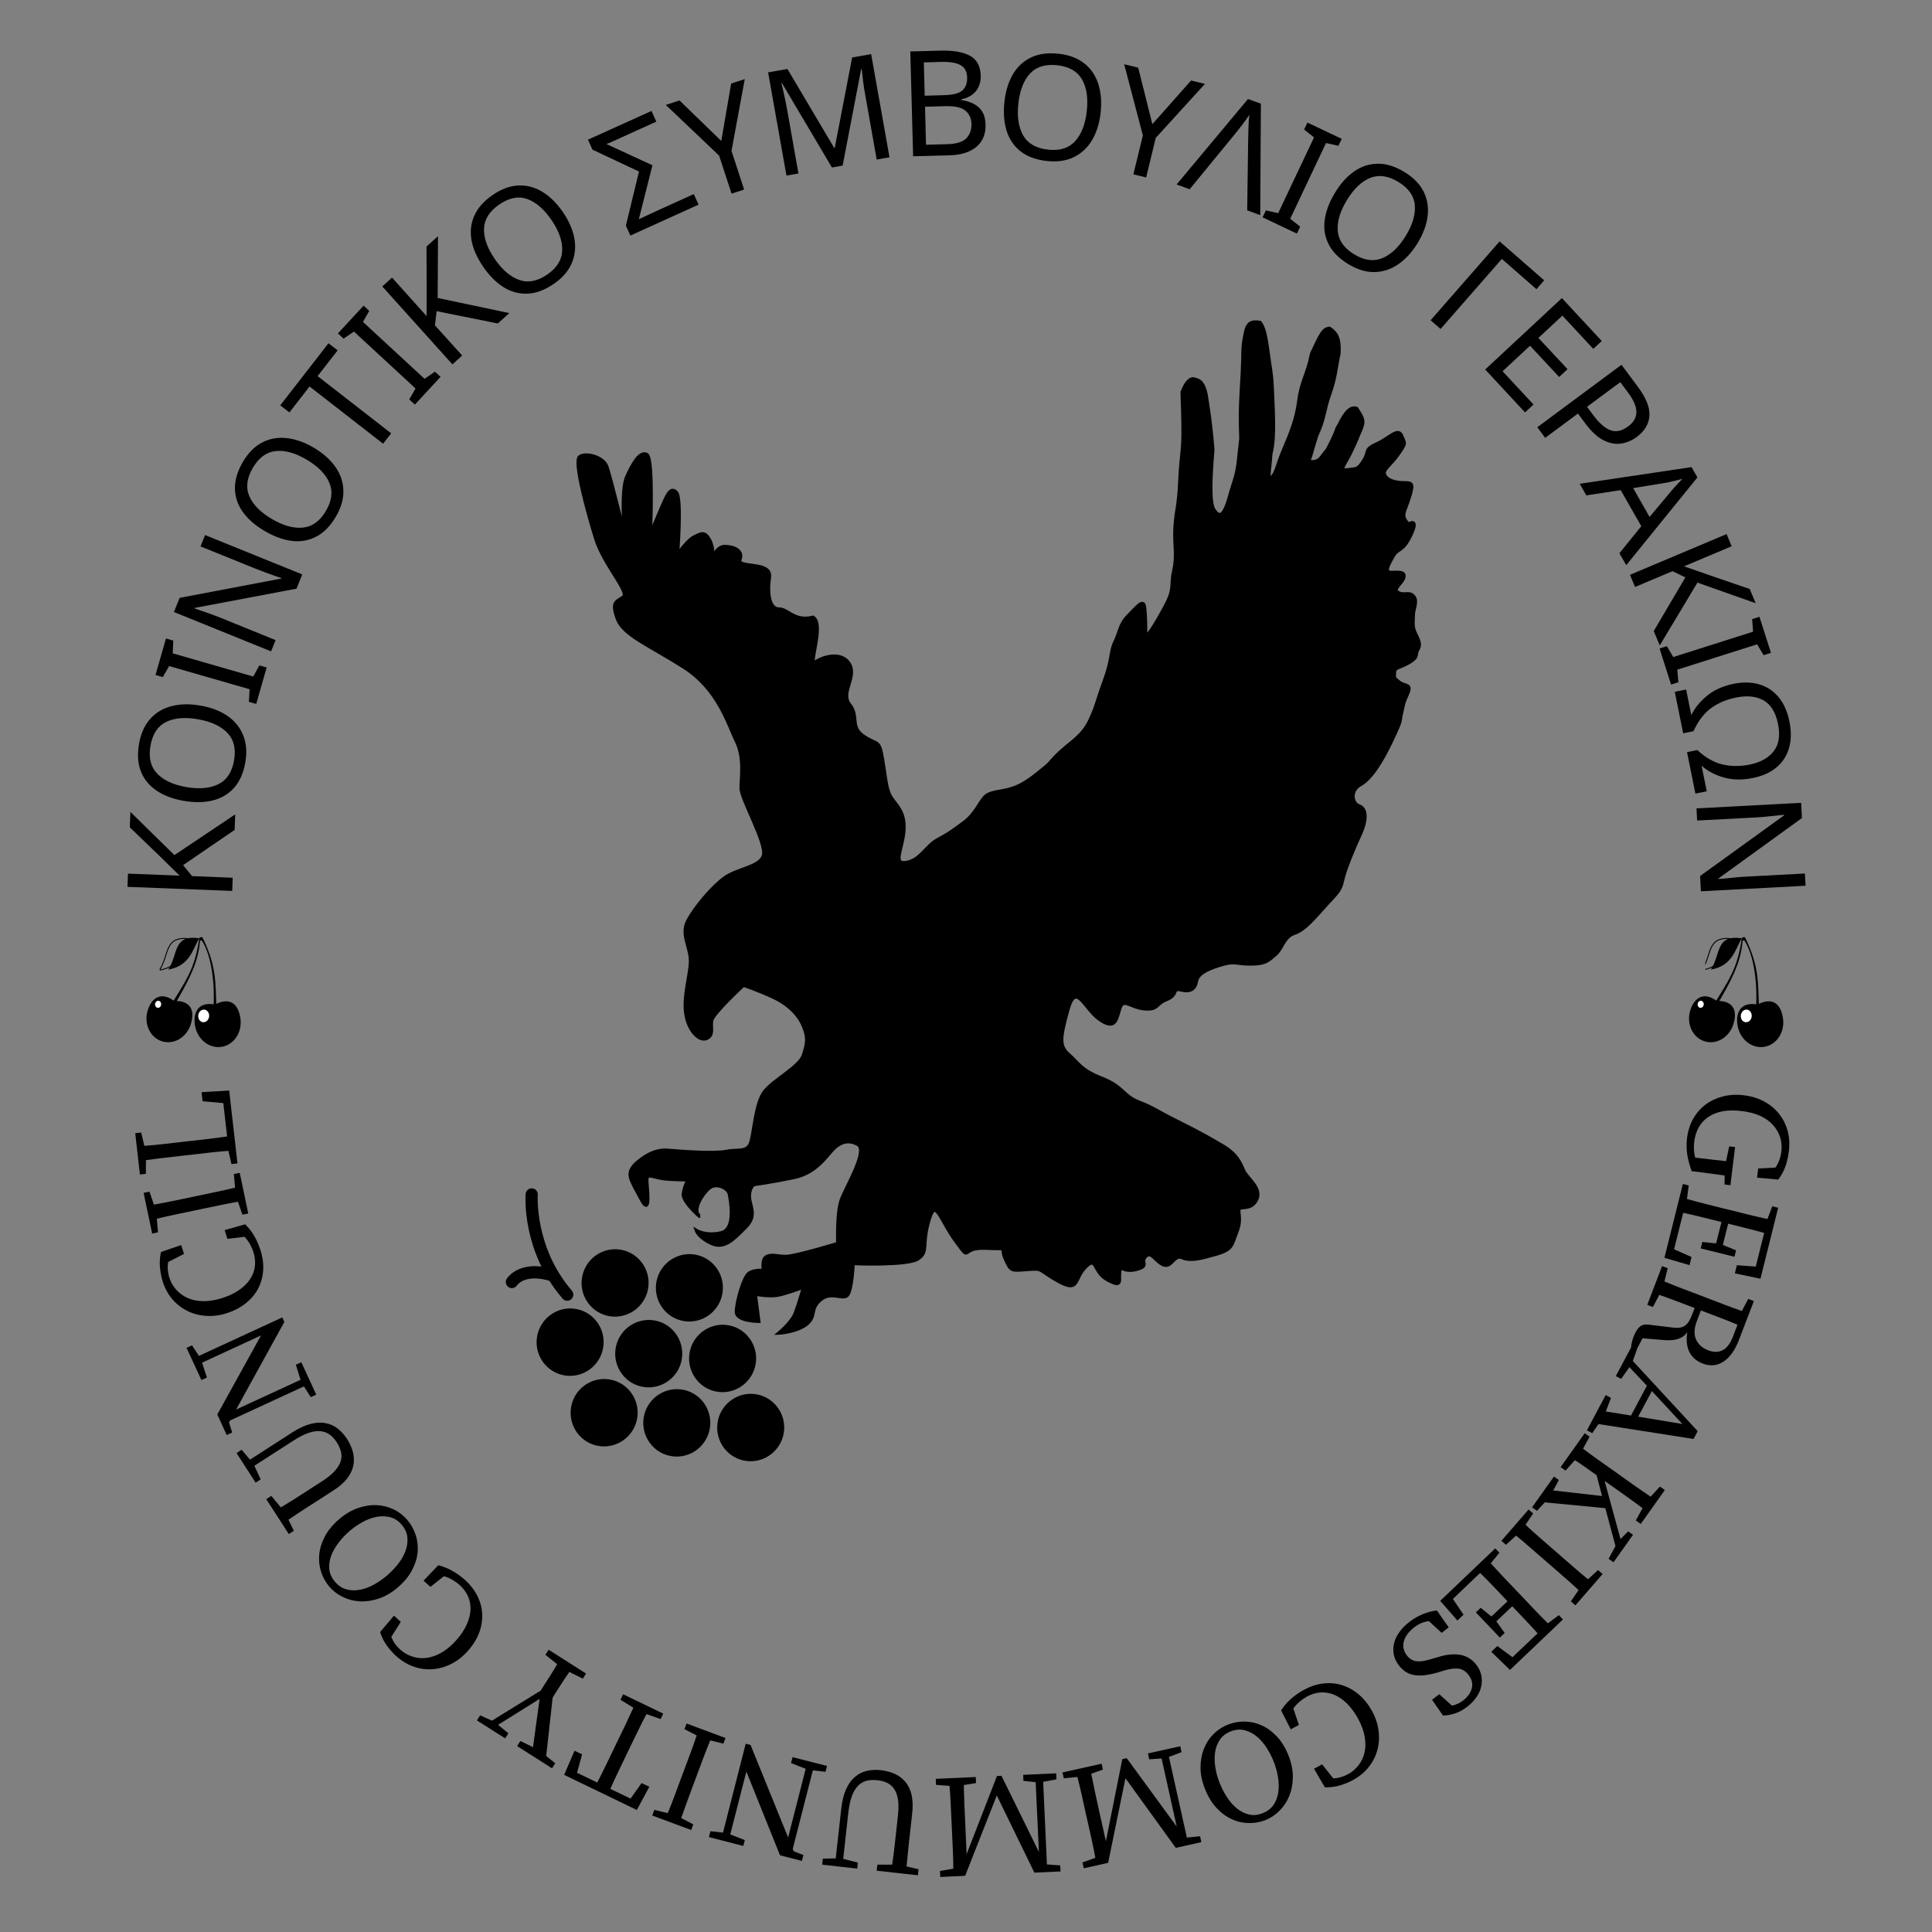 <svg xmlns="http://www.w3.org/2000/svg" xmlns:xlink="http://www.w3.org/1999/xlink" width="500" zoomAndPan="magnify" viewBox="0 0 375 375" height="500" preserveAspectRatio="xMidYMid meet" version="1.0"><rect x="0" y="0" width="375" height="375" fill="#808080" stroke="none"/><defs><g/><clipPath id="c764f67bf2"><path d="M 112 62 L 275.871 62 L 275.871 259 L 112 259 Z M 112 62 " clip-rule="nonzero"/></clipPath><clipPath id="8dc305f0c3"><path d="M 110.871 61.832 L 275.871 61.832 L 275.871 259.082 L 110.871 259.082 Z M 110.871 61.832 " clip-rule="nonzero"/></clipPath><clipPath id="445852efb4"><path d="M 139 270 L 153 270 L 153 284 L 139 284 Z M 139 270 " clip-rule="nonzero"/></clipPath><clipPath id="8f7d111967"><path d="M 92.004 275.434 L 102.266 230.078 L 160.055 243.152 L 149.793 288.508 Z M 92.004 275.434 " clip-rule="nonzero"/></clipPath><clipPath id="39c58a86d8"><path d="M 92.004 275.434 L 102.266 230.078 L 160.055 243.152 L 149.793 288.508 Z M 92.004 275.434 " clip-rule="nonzero"/></clipPath><clipPath id="6c6555b2a2"><path d="M 92.004 275.434 L 102.266 230.078 L 160.055 243.152 L 149.793 288.508 Z M 92.004 275.434 " clip-rule="nonzero"/></clipPath><clipPath id="32892a5928"><path d="M 124 269 L 138 269 L 138 283 L 124 283 Z M 124 269 " clip-rule="nonzero"/></clipPath><clipPath id="b8c8735805"><path d="M 92.004 275.434 L 102.266 230.078 L 160.055 243.152 L 149.793 288.508 Z M 92.004 275.434 " clip-rule="nonzero"/></clipPath><clipPath id="141e94d5f4"><path d="M 92.004 275.434 L 102.266 230.078 L 160.055 243.152 L 149.793 288.508 Z M 92.004 275.434 " clip-rule="nonzero"/></clipPath><clipPath id="8ab18712bf"><path d="M 92.004 275.434 L 102.266 230.078 L 160.055 243.152 L 149.793 288.508 Z M 92.004 275.434 " clip-rule="nonzero"/></clipPath><clipPath id="f466626426"><path d="M 133 257 L 147 257 L 147 271 L 133 271 Z M 133 257 " clip-rule="nonzero"/></clipPath><clipPath id="7c1ceb99c9"><path d="M 92.004 275.434 L 102.266 230.078 L 160.055 243.152 L 149.793 288.508 Z M 92.004 275.434 " clip-rule="nonzero"/></clipPath><clipPath id="21e25d33c2"><path d="M 92.004 275.434 L 102.266 230.078 L 160.055 243.152 L 149.793 288.508 Z M 92.004 275.434 " clip-rule="nonzero"/></clipPath><clipPath id="c3ad9d2d48"><path d="M 92.004 275.434 L 102.266 230.078 L 160.055 243.152 L 149.793 288.508 Z M 92.004 275.434 " clip-rule="nonzero"/></clipPath><clipPath id="eeccc04f50"><path d="M 119 256 L 133 256 L 133 270 L 119 270 Z M 119 256 " clip-rule="nonzero"/></clipPath><clipPath id="6a5a4e85dd"><path d="M 92.004 275.434 L 102.266 230.078 L 160.055 243.152 L 149.793 288.508 Z M 92.004 275.434 " clip-rule="nonzero"/></clipPath><clipPath id="b1bcc73bef"><path d="M 92.004 275.434 L 102.266 230.078 L 160.055 243.152 L 149.793 288.508 Z M 92.004 275.434 " clip-rule="nonzero"/></clipPath><clipPath id="404fb793b3"><path d="M 92.004 275.434 L 102.266 230.078 L 160.055 243.152 L 149.793 288.508 Z M 92.004 275.434 " clip-rule="nonzero"/></clipPath><clipPath id="665be48b91"><path d="M 127 243 L 141 243 L 141 257 L 127 257 Z M 127 243 " clip-rule="nonzero"/></clipPath><clipPath id="0bc241aaa1"><path d="M 92.004 275.434 L 102.266 230.078 L 160.055 243.152 L 149.793 288.508 Z M 92.004 275.434 " clip-rule="nonzero"/></clipPath><clipPath id="bea37c8547"><path d="M 92.004 275.434 L 102.266 230.078 L 160.055 243.152 L 149.793 288.508 Z M 92.004 275.434 " clip-rule="nonzero"/></clipPath><clipPath id="a219907a2c"><path d="M 92.004 275.434 L 102.266 230.078 L 160.055 243.152 L 149.793 288.508 Z M 92.004 275.434 " clip-rule="nonzero"/></clipPath><clipPath id="dc8bfd27ea"><path d="M 112 242 L 126 242 L 126 256 L 112 256 Z M 112 242 " clip-rule="nonzero"/></clipPath><clipPath id="fc4db14696"><path d="M 92.004 275.434 L 102.266 230.078 L 160.055 243.152 L 149.793 288.508 Z M 92.004 275.434 " clip-rule="nonzero"/></clipPath><clipPath id="b459b94b82"><path d="M 92.004 275.434 L 102.266 230.078 L 160.055 243.152 L 149.793 288.508 Z M 92.004 275.434 " clip-rule="nonzero"/></clipPath><clipPath id="595a109dd3"><path d="M 92.004 275.434 L 102.266 230.078 L 160.055 243.152 L 149.793 288.508 Z M 92.004 275.434 " clip-rule="nonzero"/></clipPath><clipPath id="3a1bc5feea"><path d="M 104 253 L 118 253 L 118 268 L 104 268 Z M 104 253 " clip-rule="nonzero"/></clipPath><clipPath id="5ed0682aea"><path d="M 92.004 275.434 L 102.266 230.078 L 160.055 243.152 L 149.793 288.508 Z M 92.004 275.434 " clip-rule="nonzero"/></clipPath><clipPath id="1fa9ea8fb4"><path d="M 92.004 275.434 L 102.266 230.078 L 160.055 243.152 L 149.793 288.508 Z M 92.004 275.434 " clip-rule="nonzero"/></clipPath><clipPath id="7273a08446"><path d="M 92.004 275.434 L 102.266 230.078 L 160.055 243.152 L 149.793 288.508 Z M 92.004 275.434 " clip-rule="nonzero"/></clipPath><clipPath id="2b0bbc96d5"><path d="M 110 267 L 124 267 L 124 281 L 110 281 Z M 110 267 " clip-rule="nonzero"/></clipPath><clipPath id="af0f6127fd"><path d="M 92.004 275.434 L 102.266 230.078 L 160.055 243.152 L 149.793 288.508 Z M 92.004 275.434 " clip-rule="nonzero"/></clipPath><clipPath id="e4043057b2"><path d="M 92.004 275.434 L 102.266 230.078 L 160.055 243.152 L 149.793 288.508 Z M 92.004 275.434 " clip-rule="nonzero"/></clipPath><clipPath id="d93139aba5"><path d="M 92.004 275.434 L 102.266 230.078 L 160.055 243.152 L 149.793 288.508 Z M 92.004 275.434 " clip-rule="nonzero"/></clipPath><clipPath id="f4d3fa1b41"><path d="M 101 230 L 112 230 L 112 253 L 101 253 Z M 101 230 " clip-rule="nonzero"/></clipPath><clipPath id="89d3467233"><path d="M 92.004 275.434 L 102.266 230.078 L 160.055 243.152 L 149.793 288.508 Z M 92.004 275.434 " clip-rule="nonzero"/></clipPath><clipPath id="e4f768ea5e"><path d="M 92.004 275.434 L 102.266 230.078 L 160.055 243.152 L 149.793 288.508 Z M 92.004 275.434 " clip-rule="nonzero"/></clipPath><clipPath id="777a8bdb9a"><path d="M 92.004 275.434 L 102.266 230.078 L 160.055 243.152 L 149.793 288.508 Z M 92.004 275.434 " clip-rule="nonzero"/></clipPath><clipPath id="370e790d58"><path d="M 98 245 L 109 245 L 109 251 L 98 251 Z M 98 245 " clip-rule="nonzero"/></clipPath><clipPath id="89ec569124"><path d="M 92.004 275.434 L 102.266 230.078 L 160.055 243.152 L 149.793 288.508 Z M 92.004 275.434 " clip-rule="nonzero"/></clipPath><clipPath id="00223bf2ca"><path d="M 92.004 275.434 L 102.266 230.078 L 160.055 243.152 L 149.793 288.508 Z M 92.004 275.434 " clip-rule="nonzero"/></clipPath><clipPath id="870818064d"><path d="M 92.004 275.434 L 102.266 230.078 L 160.055 243.152 L 149.793 288.508 Z M 92.004 275.434 " clip-rule="nonzero"/></clipPath><clipPath id="ab4962bc7e"><path d="M 31 181.402 L 40 181.402 L 40 190 L 31 190 Z M 31 181.402 " clip-rule="nonzero"/></clipPath><clipPath id="ec1f1339e6"><path d="M 33 181.402 L 43 181.402 L 43 197 L 33 197 Z M 33 181.402 " clip-rule="nonzero"/></clipPath><clipPath id="300ae2aa46"><path d="M 37 194 L 47 194 L 47 203.902 L 37 203.902 Z M 37 194 " clip-rule="nonzero"/></clipPath><clipPath id="f0a1c6747a"><path d="M 331 181.402 L 340 181.402 L 340 190 L 331 190 Z M 331 181.402 " clip-rule="nonzero"/></clipPath><clipPath id="50cfa82332"><path d="M 332 181.402 L 342 181.402 L 342 197 L 332 197 Z M 332 181.402 " clip-rule="nonzero"/></clipPath><clipPath id="6e5bab8963"><path d="M 327.297 193 L 337 193 L 337 203 L 327.297 203 Z M 327.297 193 " clip-rule="nonzero"/></clipPath><clipPath id="d8fbd17a7a"><path d="M 337 194 L 346.797 194 L 346.797 203.902 L 337 203.902 Z M 337 194 " clip-rule="nonzero"/></clipPath></defs><g clip-path="url(#c764f67bf2)"><path fill="#000000" d="M 123.422 225.699 C 124.793 224.555 126.852 222.957 129.598 223.184 C 132.344 223.414 138.523 223.871 140.809 223.414 C 143.098 222.957 144.93 223.641 145.613 221.812 C 146.301 219.98 146.531 214.035 148.359 211.746 C 150.191 209.461 155.223 206.941 155.91 204.656 C 156.598 202.367 156.824 201.453 155.91 199.164 C 154.996 196.879 152.938 194.82 149.961 193.445 C 146.988 192.074 144.242 191.16 144.242 191.16 C 144.242 191.16 138.293 196.648 138.062 198.023 C 137.836 199.395 138.523 200.766 137.148 201.453 C 135.777 202.141 133.488 200.082 133.031 196.422 C 132.574 192.762 134.176 188.414 133.945 185.898 C 133.719 183.379 132.117 181.094 133.488 178.578 C 134.859 176.062 138.062 172.172 140.582 170.344 C 143.098 168.512 147.445 168.285 148.133 165.996 C 148.816 163.707 143.785 155.016 143.785 152.957 C 143.785 150.898 144.469 147.008 142.867 143.809 C 141.266 140.605 139.438 133.742 132.574 129.395 C 125.707 125.051 120.906 123.219 119.762 120.016 C 118.617 116.812 119.531 116.812 120.906 115.898 C 122.277 114.984 117.242 109.723 115.641 104.691 C 114.039 99.656 111.297 89.594 112.438 88.676 C 113.582 87.762 117.016 88.676 117.703 90.508 C 118.387 92.336 121.133 103.547 121.133 103.547 C 121.133 103.547 120.445 95.082 121.59 92.566 C 122.734 90.051 124.109 87.535 125.48 88.219 C 126.852 88.906 126.168 103.773 126.168 103.773 C 126.168 103.773 127.539 100.344 128.453 98.285 C 129.371 96.227 130.055 94.395 131.199 95.539 C 132.344 96.684 131.43 107.664 131.43 107.664 C 131.43 107.664 133.258 104.918 134.633 104.234 C 136.004 103.547 136.691 103.09 137.605 104.691 C 138.523 106.293 138.293 108.352 138.293 108.352 C 138.293 108.352 138.98 106.062 140.582 106.062 C 142.184 106.062 144.242 106.75 143.555 108.578 C 142.867 110.41 149.734 108.809 149.273 112.012 C 148.816 115.215 149.273 118.188 151.105 118.188 C 152.938 118.188 154.078 120.703 157.742 119.789 C 160.027 121.16 156.598 129.625 158.199 128.48 C 159.801 127.336 163.461 126.422 164.832 128.938 C 166.207 131.453 163.004 134.43 164.832 136.715 C 166.664 139.004 164.832 141.062 167.578 142.891 C 170.324 144.723 170.555 143.352 171.238 147.469 C 171.926 151.586 171.926 153.414 173.07 155.016 C 174.215 156.617 175.586 157.762 175.359 161.191 C 175.129 164.625 173.07 167.828 175.816 167.367 C 178.562 166.91 179.703 164.164 181.766 163.023 C 183.824 161.879 184.281 161.648 187.027 159.59 C 189.773 157.531 190.23 154.785 191.832 154.102 C 193.434 153.414 194.805 153.645 197.094 152.727 C 199.383 151.812 201.668 149.754 202.812 148.84 C 203.957 147.926 203.957 147.469 206.016 145.637 C 208.074 143.809 210.133 142.664 211.508 139.688 C 212.879 136.715 212.652 136.488 214.254 132.141 C 215.855 127.793 215.398 126.422 216.312 124.59 C 217.227 122.762 217.227 121.16 218.828 119.559 C 220.43 117.957 221.805 116.129 222.031 117.73 C 222.262 119.328 222.262 121.617 222.262 122.988 C 222.262 124.363 224.32 120.93 226.148 117.5 C 227.98 114.07 227.066 113.609 227.75 110.637 C 228.438 107.664 227.75 105.605 227.98 102.172 C 228.211 98.742 228.668 98.512 228.895 93.48 C 229.125 88.449 229.531 87.602 229.531 83.941 C 229.531 80.281 229.398 78.801 229.352 76.094 C 230.148 74.016 231.039 73.383 231.641 73.578 C 232.383 73.777 233.383 73.789 233.98 76.555 C 234.438 79.527 234.852 81.746 235.301 87.305 C 234.844 92.793 234.617 97.598 235.531 98.969 C 236.445 100.344 237.133 100.113 237.82 98.512 C 238.504 96.91 238.504 96.227 239.422 93.48 C 240.336 90.734 240.277 88.938 240.75 85.105 C 240.52 79.387 240.793 76.781 241.023 72.434 C 241.25 68.086 240.996 67.961 241.48 65.344 C 241.891 62.863 242.473 62.273 244.453 62.598 C 245.598 63.973 245.828 67.402 246.285 70.375 C 246.742 73.352 246.742 73.121 246.969 78.609 C 247.199 84.102 247.004 86.293 246.547 88.121 C 246.438 90.164 246.031 92.188 246.285 93.023 C 247.656 92.105 247.656 90.508 249.031 87.305 C 250.402 84.102 251.547 81.355 252.004 77.695 C 252.461 74.035 253.684 72.695 254.465 68.668 C 256.293 64.777 256.695 63.836 257.953 63.742 C 259.281 64.695 259.91 65.555 259.781 68.547 C 259.098 71.75 259.098 73.348 257.953 76.551 C 256.809 79.754 257.039 81.125 255.438 84.559 C 254.465 87.57 254.344 88.594 253.836 89.59 C 256.121 89.82 256.09 88.91 257.496 87.305 C 259.809 82.898 258.934 83.828 259.781 82.5 C 261.055 79.844 262.141 78.863 263.215 79.297 C 264.359 81.125 264.816 81.586 263.902 83.645 C 262.984 85.703 263.672 84.328 262.301 87.305 C 260.926 90.277 259.555 91.422 261.383 91.191 C 263.215 90.965 263.445 91.191 264.586 89.363 C 265.73 87.531 264.586 87.305 267.105 86.16 C 269.621 85.016 271.223 82.957 271.91 84.559 C 272.594 86.16 272.824 85.93 271.223 88.219 C 269.621 90.504 268.02 91.191 268.707 92.336 C 269.391 93.48 271.223 93.707 272.594 93.707 C 273.969 93.707 274.195 93.938 273.512 96.223 C 272.824 98.512 272.594 98.512 272.367 99.656 C 272.137 100.801 273.281 101.715 273.281 101.715 C 273.281 101.715 275.34 100.344 273.738 103.773 C 272.137 107.203 271.223 106.289 270.309 107.891 C 269.391 109.492 268.477 111.094 269.852 111.094 C 271.223 111.094 272.594 110.863 272.367 112.008 C 272.137 113.152 270.078 114.297 271.223 114.98 C 272.367 115.668 273.281 114.754 274.195 115.668 C 275.113 116.582 274.195 118.184 274.195 119.328 C 274.195 120.473 273.969 121.387 274.426 122.531 C 274.883 123.676 275.797 124.82 275.113 125.961 C 274.426 127.105 275.34 127.336 273.512 128.48 C 271.68 129.621 270.535 129.395 270.535 130.539 C 270.535 131.68 270.309 131.453 271.453 132.367 C 272.594 133.281 273.969 132.598 273.055 134.656 C 272.137 136.715 272.367 136.484 271.91 138.316 C 271.453 140.145 272.137 139.23 270.078 143.578 C 268.02 147.922 265.961 151.125 263.902 152.27 C 261.844 153.414 262.301 155.93 263.672 156.387 C 265.047 156.844 265.273 158.902 263.902 161.875 C 262.527 164.852 260.926 168.738 260.469 170.797 C 260.012 172.855 259.555 173.086 257.266 175.602 C 254.977 178.117 253.148 180.406 251.09 181.094 C 249.031 181.777 248.801 184.066 247.43 185.211 C 246.055 186.352 245.598 187.039 242.625 187.039 C 239.648 187.039 239.648 186.352 236.676 187.27 C 233.699 188.184 232.328 189.098 232.098 190.473 C 231.871 191.844 230.953 192.531 229.125 192.07 C 227.293 191.613 228.668 192.988 226.379 193.902 C 224.09 194.816 224.777 195.961 222.031 195.73 C 219.285 195.504 217.914 193.445 217.227 195.73 C 216.539 198.02 216.312 199.852 213.336 197.789 C 210.363 195.73 208.762 190.242 207.16 195.961 C 205.559 201.68 205.559 203.051 207.391 204.652 C 209.219 206.254 209.676 207.629 213.797 209.23 C 217.914 210.828 217.914 212.66 220.887 213.805 C 223.863 214.949 224.09 215.406 228.668 217.691 C 233.242 219.98 234.387 220.668 237.133 222.27 C 239.879 223.867 240.566 225.469 241.25 227.07 C 241.938 228.672 244.91 230.504 243.77 232.789 C 242.625 235.078 240.336 233.707 240.336 234.848 C 240.336 235.992 240.793 236.906 239.879 239.195 C 238.965 241.484 239.191 242.398 235.988 243.312 C 232.785 244.227 230.957 244.688 229.355 244 C 227.75 243.312 227.293 246.059 225.691 245.371 C 224.09 244.688 223.406 242.625 222.262 243.77 C 221.117 244.914 223.176 245.602 220.43 246.285 C 217.684 246.973 217.457 245.145 217.227 246.746 C 217 248.344 217.914 249.945 214.941 248.344 C 211.965 246.746 212.879 243.543 210.594 245.828 C 208.305 248.117 209.449 250.863 205.332 248.574 C 201.211 246.285 202.586 246.059 199.383 246.285 C 196.18 246.516 196.18 246.746 195.035 244.227 C 193.891 241.711 196.18 242.398 191.145 242.168 C 186.109 241.941 188.629 245.145 185.426 240.797 C 182.223 236.449 181.535 232.105 180.164 236.906 C 178.789 241.711 180.164 242.855 178.102 244.227 C 176.043 245.602 165.52 245.145 165.52 245.145 C 165.52 245.145 165.293 250.402 164.375 251.32 C 163.461 252.234 161.172 250.402 159.113 252.234 C 157.055 254.062 158.426 255.207 156.598 256.809 C 154.766 258.41 151.105 258.641 151.105 258.641 C 151.105 258.641 153.621 256.582 154.309 254.75 C 154.996 252.922 155.91 249.719 155.91 249.719 C 155.91 249.719 152.25 251.09 150.648 251.32 C 149.047 251.547 146.531 251.09 146.531 251.09 L 147.215 256.352 C 147.215 256.352 142.871 256.352 142.871 254.523 C 142.871 252.691 144.242 247.66 145.387 246.973 C 146.531 246.285 148.133 246.516 148.133 246.516 C 148.133 246.516 147.676 244.227 148.816 243.77 C 149.961 243.312 150.648 243.77 152.48 243.77 C 154.309 243.77 162.547 241.254 162.547 241.254 C 162.547 241.254 162.316 235.305 163.23 232.789 C 164.148 230.273 168.496 223.184 166.434 222.039 C 164.375 220.895 162.773 221.809 161.629 222.953 C 160.488 224.098 158.426 227.527 154.082 228.445 C 149.734 229.359 146.301 229.816 146.301 229.816 C 146.301 229.816 145.387 230.273 145.387 232.105 C 145.387 233.934 146.988 235.766 144.699 238.051 C 142.41 240.34 140.582 242.398 138.066 241.254 C 135.547 240.109 135.09 238.738 135.09 238.738 C 135.09 238.738 136.922 239.883 139.895 239.195 C 142.871 238.508 141.727 232.789 141.496 231.645 C 141.27 230.504 138.98 229.359 137.605 230.504 C 136.234 231.645 134.402 234.621 135.547 235.766 C 136.691 236.906 132.344 233.246 132.574 231.645 C 132.801 230.047 133.488 228.902 133.488 228.902 C 133.488 228.902 130.516 228.902 128.684 228.672 C 126.855 228.445 125.48 227.527 125.48 228.902 C 125.48 230.273 126.395 236.449 124.336 232.562 C 122.277 228.672 121.363 227.758 123.422 225.699 Z M 123.422 225.699 " fill-opacity="1" fill-rule="evenodd"/></g><g clip-path="url(#8dc305f0c3)"><path stroke-linecap="butt" transform="matrix(0.517, 0, 0, 0.517, 7.932, 82.828)" fill="none" stroke-linejoin="miter" d="M 223.491 276.528 C 226.144 274.313 230.128 271.22 235.442 271.659 C 240.756 272.105 252.715 272.989 257.137 272.105 C 261.566 271.22 265.112 272.543 266.435 269.005 C 267.765 265.459 268.211 253.952 271.749 249.521 C 275.294 245.098 285.03 240.222 286.361 235.799 C 287.691 231.368 288.129 229.599 286.361 225.169 C 284.592 220.746 280.608 216.761 274.848 214.1 C 269.095 211.446 263.781 209.677 263.781 209.677 C 263.781 209.677 252.269 220.3 251.823 222.961 C 251.384 225.615 252.715 228.269 250.054 229.599 C 247.4 230.93 242.971 226.946 242.086 219.861 C 241.202 212.777 244.301 204.362 243.855 199.493 C 243.417 194.617 240.318 190.194 242.971 185.325 C 245.624 180.456 251.823 172.925 256.698 169.387 C 261.566 165.841 269.98 165.402 271.31 160.972 C 272.633 156.542 262.897 139.719 262.897 135.735 C 262.897 131.75 264.22 124.22 261.12 118.028 C 258.021 111.828 254.483 98.544 241.202 90.129 C 227.913 81.722 218.623 78.176 216.408 71.977 C 214.193 65.777 215.962 65.777 218.623 64.008 C 221.276 62.238 211.532 52.054 208.433 42.316 C 205.334 32.571 200.027 13.095 202.234 11.318 C 204.449 9.549 211.094 11.318 212.424 14.864 C 213.747 18.402 219.061 40.101 219.061 40.101 C 219.061 40.101 217.731 23.717 219.946 18.848 C 222.16 13.979 224.821 9.11 227.474 10.433 C 230.128 11.764 228.805 40.54 228.805 40.54 C 228.805 40.54 231.458 33.901 233.227 29.917 C 235.003 25.933 236.326 22.387 238.541 24.602 C 240.756 26.817 238.987 48.07 238.987 48.07 C 238.987 48.07 242.525 42.755 245.186 41.432 C 247.839 40.101 249.169 39.217 250.938 42.316 C 252.715 45.416 252.269 49.401 252.269 49.401 C 252.269 49.401 253.599 44.97 256.698 44.97 C 259.798 44.97 263.781 46.301 262.451 49.839 C 261.12 53.385 274.409 50.285 273.517 56.485 C 272.633 62.685 273.517 68.438 277.063 68.438 C 280.608 68.438 282.815 73.307 289.906 71.538 C 294.328 74.192 287.691 90.576 290.79 88.36 C 293.889 86.145 300.972 84.376 303.626 89.245 C 306.287 94.114 300.088 99.875 303.626 104.298 C 307.171 108.728 303.626 112.713 308.94 116.251 C 314.254 119.797 314.7 117.143 316.023 125.112 C 317.353 133.081 317.353 136.619 319.568 139.719 C 321.783 142.819 324.436 145.034 323.998 151.673 C 323.552 158.318 319.568 164.518 324.882 163.626 C 330.196 162.741 332.404 157.426 336.395 155.218 C 340.378 153.003 341.263 152.557 346.577 148.573 C 351.891 144.588 352.776 139.273 355.875 137.95 C 358.974 136.619 361.627 137.065 366.057 135.289 C 370.487 133.52 374.909 129.535 377.124 127.766 C 379.339 125.997 379.339 125.112 383.322 121.566 C 387.306 118.028 391.29 115.813 393.95 110.052 C 396.604 104.298 396.165 103.859 399.265 95.445 C 402.364 87.03 401.479 84.376 403.248 80.83 C 405.017 77.292 405.017 74.192 408.116 71.092 C 411.216 67.992 413.876 64.454 414.315 67.554 C 414.761 70.646 414.761 75.076 414.761 77.73 C 414.761 80.391 418.745 73.746 422.282 67.108 C 425.828 60.469 424.059 59.577 425.382 53.824 C 426.712 48.07 425.382 44.086 425.828 37.44 C 426.274 30.802 427.158 30.356 427.596 20.618 C 428.042 10.88 428.829 9.239 428.829 2.155 C 428.829 -4.93 428.572 -7.795 428.481 -13.035 C 430.023 -17.057 431.746 -18.282 432.91 -17.904 C 434.347 -17.518 436.282 -17.495 437.438 -12.142 C 438.323 -6.389 439.124 -2.094 439.993 8.664 C 439.109 19.287 438.671 28.586 440.439 31.24 C 442.208 33.901 443.539 33.455 444.869 30.356 C 446.192 27.256 446.192 25.933 447.968 20.618 C 449.737 15.302 449.624 11.825 450.539 4.408 C 450.093 -6.661 450.622 -11.704 451.068 -20.119 C 451.506 -28.534 451.015 -28.776 451.952 -33.841 C 452.746 -38.642 453.872 -39.784 457.705 -39.156 C 459.919 -36.495 460.365 -29.857 461.25 -24.103 C 462.134 -18.342 462.134 -18.788 462.573 -8.166 C 463.019 2.465 462.641 6.706 461.756 10.244 C 461.545 14.199 460.759 18.115 461.25 19.733 C 463.903 17.956 463.903 14.864 466.564 8.664 C 469.217 2.465 471.432 -2.85 472.317 -9.935 C 473.201 -17.019 475.567 -19.612 477.079 -27.407 C 480.617 -34.938 481.395 -36.76 483.829 -36.941 C 486.399 -35.096 487.616 -33.433 487.367 -27.642 C 486.044 -21.442 486.044 -18.35 483.829 -12.15 C 481.614 -5.95 482.06 -3.297 478.961 3.349 C 477.079 9.178 476.844 11.159 475.862 13.087 C 480.284 13.533 480.223 11.772 482.945 8.664 C 487.42 0.136 485.727 1.935 487.367 -0.635 C 489.831 -5.776 491.933 -7.674 494.011 -6.835 C 496.226 -3.297 497.111 -2.404 495.342 1.58 C 493.565 5.564 494.896 2.903 492.243 8.664 C 489.582 14.418 486.928 16.633 490.466 16.187 C 494.011 15.749 494.457 16.187 496.665 12.649 C 498.879 9.103 496.665 8.664 501.54 6.449 C 506.408 4.234 509.508 0.249 510.838 3.349 C 512.161 6.449 512.607 6.003 509.508 10.433 C 506.408 14.856 503.309 16.187 504.64 18.402 C 505.962 20.618 509.508 21.056 512.161 21.056 C 514.822 21.056 515.26 21.502 513.937 25.925 C 512.607 30.356 512.161 30.356 511.723 32.571 C 511.277 34.786 513.491 36.555 513.491 36.555 C 513.491 36.555 517.475 33.901 514.376 40.54 C 511.277 47.178 509.508 45.409 507.739 48.508 C 505.962 51.608 504.194 54.708 506.854 54.708 C 509.508 54.708 512.161 54.262 511.723 56.477 C 511.277 58.693 507.293 60.908 509.508 62.231 C 511.723 63.562 513.491 61.792 515.26 63.562 C 517.037 65.331 515.26 68.431 515.26 70.646 C 515.26 72.861 514.822 74.63 515.706 76.846 C 516.591 79.061 518.36 81.276 517.037 83.484 C 515.706 85.699 517.475 86.145 513.937 88.36 C 510.392 90.568 508.177 90.129 508.177 92.345 C 508.177 94.552 507.739 94.114 509.954 95.883 C 512.161 97.652 514.822 96.329 513.053 100.314 C 511.277 104.298 511.723 103.852 510.838 107.398 C 509.954 110.936 511.277 109.167 507.293 117.582 C 503.309 125.989 499.325 132.189 495.342 134.404 C 491.358 136.619 492.243 141.488 494.896 142.373 C 497.557 143.258 497.995 147.242 495.342 152.996 C 492.681 158.757 489.582 166.28 488.697 170.264 C 487.813 174.248 486.928 174.694 482.499 179.563 C 478.069 184.432 474.531 188.863 470.548 190.194 C 466.564 191.517 466.118 195.947 463.465 198.162 C 460.804 200.37 459.919 201.701 454.167 201.701 C 448.407 201.701 448.407 200.37 442.654 202.147 C 436.894 203.916 434.241 205.685 433.795 208.347 C 433.356 211 431.58 212.331 428.042 211.439 C 424.497 210.554 427.158 213.216 422.728 214.985 C 418.299 216.754 419.629 218.969 414.315 218.523 C 409.001 218.085 406.348 214.1 405.017 218.523 C 403.687 222.954 403.248 226.499 397.488 222.507 C 391.736 218.523 388.636 207.9 385.537 218.969 C 382.438 230.038 382.438 232.692 385.983 235.791 C 389.521 238.891 390.405 241.553 398.38 244.652 C 406.348 247.745 406.348 251.291 412.1 253.506 C 417.86 255.721 418.299 256.606 427.158 261.029 C 436.01 265.459 438.225 266.79 443.539 269.89 C 448.853 272.982 450.183 276.082 451.506 279.182 C 452.836 282.281 458.589 285.827 456.382 290.25 C 454.167 294.681 449.737 292.027 449.737 294.235 C 449.737 296.45 450.622 298.219 448.853 302.65 C 447.084 307.08 447.522 308.849 441.324 310.618 C 435.125 312.388 431.588 313.28 428.488 311.949 C 425.382 310.618 424.497 315.933 421.398 314.603 C 418.299 313.28 416.976 309.288 414.761 311.503 C 412.546 313.718 416.53 315.049 411.216 316.372 C 405.902 317.703 405.463 314.164 405.017 317.264 C 404.579 320.356 406.348 323.456 400.595 320.356 C 394.835 317.264 396.604 311.064 392.182 315.487 C 387.752 319.918 389.967 325.233 381.999 320.802 C 374.024 316.372 376.685 315.933 370.487 316.372 C 364.288 316.818 364.288 317.264 362.073 312.388 C 359.859 307.519 364.288 308.849 354.544 308.403 C 344.801 307.965 349.676 314.164 343.478 305.749 C 337.279 297.334 335.949 288.927 333.296 298.219 C 330.635 307.519 333.296 309.734 329.304 312.388 C 325.321 315.049 304.956 314.164 304.956 314.164 C 304.956 314.164 304.518 324.341 302.741 326.118 C 300.972 327.887 296.543 324.341 292.559 327.887 C 288.575 331.425 291.229 333.64 287.691 336.74 C 284.146 339.84 277.063 340.286 277.063 340.286 C 277.063 340.286 281.931 336.302 283.261 332.756 C 284.592 329.217 286.361 323.018 286.361 323.018 C 286.361 323.018 279.278 325.671 276.178 326.118 C 273.079 326.556 268.211 325.671 268.211 325.671 L 269.534 335.856 C 269.534 335.856 261.128 335.856 261.128 332.317 C 261.128 328.771 263.781 319.033 265.996 317.703 C 268.211 316.372 271.31 316.818 271.31 316.818 C 271.31 316.818 270.426 312.388 272.633 311.503 C 274.848 310.618 276.178 311.503 279.724 311.503 C 283.261 311.503 299.204 306.634 299.204 306.634 C 299.204 306.634 298.758 295.119 300.526 290.25 C 302.303 285.381 310.716 271.659 306.725 269.444 C 302.741 267.228 299.642 268.997 297.427 271.213 C 295.22 273.428 291.229 280.066 282.823 281.843 C 274.409 283.612 267.765 284.497 267.765 284.497 C 267.765 284.497 265.996 285.381 265.996 288.927 C 265.996 292.465 269.095 296.011 264.666 300.434 C 260.236 304.865 256.698 308.849 251.83 306.634 C 246.955 304.419 246.07 301.765 246.07 301.765 C 246.07 301.765 249.615 303.98 255.368 302.65 C 261.128 301.319 258.913 290.25 258.467 288.035 C 258.029 285.827 253.599 283.612 250.938 285.827 C 248.285 288.035 244.74 293.796 246.955 296.011 C 249.169 298.219 240.756 291.135 241.202 288.035 C 241.64 284.943 242.971 282.727 242.971 282.727 C 242.971 282.727 237.218 282.727 233.673 282.281 C 230.135 281.843 227.474 280.066 227.474 282.727 C 227.474 285.381 229.243 297.334 225.26 289.812 C 221.276 282.281 219.507 280.512 223.491 276.528 Z M 223.491 276.528 " stroke="#000000" stroke-width="1.25" stroke-opacity="1" stroke-miterlimit="4"/></g><g fill="#000000" fill-opacity="1"><g transform="translate(329.201, 210.113)"><g><path d="M 5.531 19.797 L 5.562 18.062 C 4.727 17.938 3.879 17.816 3.016 17.703 C 2.16 17.586 1.297 17.473 0.422 17.359 L -0.844 17.219 C -1.227 16.176 -1.508 15.141 -1.688 14.109 C -1.863 13.086 -1.883 11.984 -1.75 10.797 C -1.57 9.379 -1.164 8.113 -0.531 7 C 0.102 5.895 0.91 4.977 1.891 4.25 C 2.879 3.531 4.004 3.008 5.266 2.688 C 6.535 2.375 7.879 2.305 9.297 2.484 C 10.711 2.648 12 3.039 13.156 3.656 C 14.312 4.27 15.273 5.051 16.047 6 C 16.828 6.957 17.395 8.055 17.75 9.297 C 18.102 10.535 18.191 11.883 18.016 13.344 C 17.879 14.488 17.645 15.5 17.312 16.375 C 16.988 17.258 16.535 18.082 15.953 18.844 L 11.844 18.469 L 12.062 16.688 L 15.406 16.516 C 15.738 16.047 15.992 15.551 16.172 15.031 C 16.359 14.52 16.488 13.973 16.562 13.391 C 16.676 12.398 16.594 11.469 16.312 10.594 C 16.031 9.727 15.566 8.941 14.922 8.234 C 14.285 7.523 13.469 6.941 12.469 6.484 C 11.469 6.023 10.285 5.711 8.922 5.547 C 6.211 5.211 4.055 5.578 2.453 6.641 C 0.848 7.703 -0.086 9.332 -0.359 11.531 C -0.484 12.582 -0.422 13.598 -0.172 14.578 L 0.75 14.688 C 1.594 14.789 2.438 14.891 3.281 14.984 C 4.133 15.086 4.984 15.18 5.828 15.266 L 6.438 12.391 L 7.578 12.531 L 6.672 19.938 Z M 5.531 19.797 "/></g></g></g><g fill="#000000" fill-opacity="1"><g transform="translate(326.937, 228.594)"><g><path d="M 1 16.969 L -3.875 15.547 L -0.297 1.219 L 0.844 1.5 L 0.5 4.125 C 1.656 4.457 2.828 4.77 4.016 5.062 C 5.203 5.363 6.398 5.664 7.609 5.969 L 8.984 6.297 C 10.172 6.598 11.352 6.895 12.531 7.188 C 13.719 7.477 14.914 7.754 16.125 8.016 L 17.062 5.547 L 18.203 5.828 L 14.766 19.609 L 9.797 18.562 L 10.188 16.984 L 13.859 17.25 L 15.484 10.719 C 14.328 10.395 13.164 10.086 12 9.797 C 10.844 9.504 9.676 9.211 8.5 8.922 L 7.469 13.047 L 10.031 14.094 L 9.719 15.344 L 3.172 13.719 L 3.484 12.469 L 6.156 12.75 L 7.203 8.594 C 5.879 8.27 4.613 7.957 3.406 7.656 C 2.195 7.352 0.984 7.07 -0.234 6.812 L -2 13.891 L 1.391 15.391 Z M 1 16.969 "/></g></g></g><g fill="#000000" fill-opacity="1"><g transform="translate(323.047, 244.572)"><g><path d="M 6.312 11.844 C 5.77 13.27 5.719 14.461 6.156 15.422 C 6.594 16.391 7.375 17.086 8.5 17.516 C 9.551 17.922 10.484 17.922 11.297 17.516 C 12.117 17.109 12.797 16.219 13.328 14.844 L 14.203 12.547 C 13.047 12.066 11.895 11.609 10.75 11.172 C 9.613 10.734 8.395 10.27 7.094 9.781 Z M -5.359 17.359 L -6.453 16.938 C -6.441 16.664 -6.395 16.352 -6.312 16 C -6.238 15.656 -6.125 15.281 -5.969 14.875 C -5.633 14.008 -5.25 13.379 -4.812 12.984 C -4.383 12.598 -3.82 12.445 -3.125 12.531 L 1.531 13.094 C 2.113 13.176 2.602 13.188 3 13.125 C 3.406 13.062 3.754 12.922 4.047 12.703 C 4.348 12.484 4.602 12.191 4.812 11.828 C 5.02 11.461 5.227 11.016 5.438 10.484 L 5.875 9.312 C 4.664 8.852 3.5 8.41 2.375 7.984 C 1.258 7.555 0.141 7.148 -0.984 6.766 L -2.219 9.125 L -3.312 8.703 L -0.438 1.172 L 0.656 1.594 L 0.016 4.156 C 1.109 4.613 2.227 5.062 3.375 5.5 C 4.52 5.938 5.676 6.375 6.844 6.812 L 8.156 7.312 C 9.301 7.75 10.441 8.188 11.578 8.625 C 12.723 9.062 13.879 9.484 15.047 9.891 L 16.281 7.547 L 17.375 7.969 L 14.516 15.422 C 13.742 17.461 12.738 18.891 11.5 19.703 C 10.258 20.516 8.926 20.648 7.5 20.109 C 6.938 19.898 6.438 19.617 6 19.266 C 5.562 18.91 5.203 18.477 4.922 17.969 C 4.648 17.469 4.473 16.891 4.391 16.234 C 4.305 15.578 4.328 14.844 4.453 14.031 C 4.016 14.625 3.453 15.039 2.766 15.281 C 2.078 15.531 1.191 15.617 0.109 15.547 L -4.234 15.188 Z M -5.359 17.359 "/></g></g></g><g fill="#000000" fill-opacity="1"><g transform="translate(316.784, 261.175)"><g><path d="M 1.188 13.797 L 9.766 15.219 L 3.844 8.828 Z M -7.734 17 L -8.766 16.453 L -5.125 9.609 L -4.094 10.156 L -5.094 12.797 L -0.203 13.578 L 2.875 7.797 L -0.516 4.188 L -2.125 6.469 L -3.156 5.922 L -0.062 0.125 L 0.969 0.672 L 0.141 2.984 L 12.734 16.609 L 11.938 18.125 L -6.516 15.234 Z M -7.734 17 "/></g></g></g><g fill="#000000" fill-opacity="1"><g transform="translate(308.31, 277.171)"><g><path d="M -9.984 16.078 L -10.938 15.406 L -6.688 9.422 L -5.734 10.094 L -6.828 12.125 L 2.641 13.203 L 1.594 9.172 C 0.945 8.711 0.273 8.234 -0.422 7.734 C -1.129 7.234 -1.863 6.738 -2.625 6.25 L -4.438 8.266 L -5.391 7.594 L -0.719 1.016 L 0.234 1.688 L -1.047 4.016 C -0.086 4.742 0.891 5.461 1.891 6.172 C 2.891 6.879 3.898 7.594 4.922 8.312 L 6.062 9.125 C 7.062 9.832 8.055 10.539 9.047 11.25 C 10.047 11.957 11.055 12.648 12.078 13.328 L 13.875 11.375 L 14.828 12.047 L 10.156 18.625 L 9.203 17.953 L 10.5 15.562 C 9.551 14.844 8.578 14.129 7.578 13.422 C 6.578 12.711 5.566 11.992 4.547 11.266 L 3.141 10.266 L 6.234 21.562 L 7.703 20.062 L 8.656 20.734 L 4.875 26.062 L 3.922 25.391 L 5.25 22.906 L 3.281 15.562 L -8.469 14.438 Z M -9.984 16.078 "/></g></g></g><g fill="#000000" fill-opacity="1"><g transform="translate(297.525, 292.059)"><g><path d="M 8.875 16.578 C 8 15.754 7.098 14.941 6.172 14.141 C 5.242 13.336 4.312 12.523 3.375 11.703 L 2.312 10.781 C 1.383 9.977 0.461 9.176 -0.453 8.375 C -1.367 7.57 -2.301 6.781 -3.25 6 L -5.219 7.781 L -6.109 7.016 L -0.828 0.938 L 0.062 1.703 L -1.422 3.891 C -0.555 4.711 0.336 5.523 1.266 6.328 C 2.191 7.129 3.125 7.941 4.062 8.766 L 5.125 9.688 C 6.051 10.5 6.973 11.301 7.891 12.094 C 8.805 12.895 9.742 13.688 10.703 14.469 L 12.656 12.688 L 13.547 13.453 L 8.266 19.531 L 7.375 18.766 Z M 8.875 16.578 "/></g></g></g><g fill="#000000" fill-opacity="1"><g transform="translate(291.133, 299.681)"><g><path d="M -8.25 14.859 L -11.594 11.047 L -0.906 0.859 L -0.094 1.703 L -1.781 3.75 C -0.977 4.645 -0.156 5.535 0.688 6.422 C 1.531 7.305 2.383 8.203 3.25 9.109 L 4.219 10.125 C 5.062 11.02 5.898 11.906 6.734 12.781 C 7.578 13.664 8.438 14.539 9.312 15.406 L 11.438 13.812 L 12.234 14.656 L 1.953 24.453 L -1.672 20.922 L -0.5 19.812 L 2.438 21.984 L 7.312 17.344 C 6.52 16.457 5.707 15.578 4.875 14.703 C 4.051 13.836 3.223 12.969 2.391 12.094 L -0.688 15.016 L 0.922 17.281 L -0.016 18.172 L -4.672 13.281 L -3.734 12.391 L -1.641 14.078 L 1.469 11.125 C 0.531 10.133 -0.363 9.188 -1.219 8.281 C -2.082 7.383 -2.957 6.5 -3.844 5.625 L -9.125 10.672 L -7.062 13.734 Z M -8.25 14.859 "/></g></g></g><g fill="#000000" fill-opacity="1"><g transform="translate(279.148, 311.047)"><g><path d="M -0.016 13.562 C -0.992 13.844 -1.867 14.023 -2.641 14.109 C -3.41 14.203 -4.094 14.191 -4.688 14.078 C -5.281 13.973 -5.816 13.766 -6.297 13.453 C -6.773 13.148 -7.211 12.742 -7.609 12.234 C -8.129 11.555 -8.461 10.848 -8.609 10.109 C -8.754 9.367 -8.734 8.625 -8.547 7.875 C -8.367 7.133 -8.02 6.41 -7.5 5.703 C -6.988 4.992 -6.344 4.344 -5.562 3.75 C -4.707 3.094 -3.801 2.578 -2.844 2.203 C -1.895 1.836 -1.031 1.617 -0.25 1.547 L 2.047 4.828 L 0.672 5.891 L -1.797 3.609 C -2.305 3.672 -2.785 3.797 -3.234 3.984 C -3.691 4.172 -4.16 4.445 -4.641 4.812 C -5.711 5.645 -6.383 6.547 -6.656 7.516 C -6.926 8.492 -6.723 9.426 -6.047 10.312 C -5.773 10.656 -5.477 10.914 -5.156 11.094 C -4.844 11.27 -4.492 11.375 -4.109 11.406 C -3.723 11.445 -3.281 11.422 -2.781 11.328 C -2.281 11.242 -1.723 11.102 -1.109 10.906 L 0.031 10.578 C 0.789 10.336 1.516 10.18 2.203 10.109 C 2.898 10.035 3.566 10.047 4.203 10.141 C 4.836 10.242 5.422 10.453 5.953 10.766 C 6.492 11.086 6.984 11.535 7.422 12.109 C 7.91 12.742 8.227 13.426 8.375 14.156 C 8.52 14.883 8.508 15.609 8.344 16.328 C 8.188 17.047 7.867 17.742 7.391 18.422 C 6.91 19.098 6.312 19.711 5.594 20.266 C 4.82 20.859 4.039 21.281 3.25 21.531 C 2.469 21.789 1.695 21.926 0.938 21.938 L -1.188 18.875 L 0.219 17.797 L 2.672 20.016 C 3.461 19.859 4.18 19.531 4.828 19.031 C 5.711 18.352 6.273 17.57 6.516 16.688 C 6.766 15.801 6.555 14.922 5.891 14.047 C 5.328 13.316 4.66 12.91 3.891 12.828 C 3.129 12.754 2.211 12.879 1.141 13.203 Z M -0.016 13.562 "/></g></g></g><g fill="#000000" fill-opacity="1"><g transform="translate(267.87, 319.543)"><g/></g></g><g fill="#000000" fill-opacity="1"><g transform="translate(262.911, 323.117)"><g><path d="M -12.375 12.547 L -14.25 8.875 C -13.688 8 -13.035 7.238 -12.297 6.594 C -11.555 5.945 -10.742 5.383 -9.859 4.906 C -8.586 4.207 -7.312 3.785 -6.031 3.641 C -4.758 3.504 -3.539 3.617 -2.375 3.984 C -1.219 4.348 -0.145 4.953 0.844 5.797 C 1.844 6.641 2.691 7.703 3.391 8.984 C 4.086 10.254 4.516 11.539 4.672 12.844 C 4.836 14.156 4.754 15.406 4.422 16.594 C 4.098 17.789 3.539 18.883 2.75 19.875 C 1.957 20.875 0.941 21.711 -0.297 22.391 C -0.973 22.766 -1.77 23.098 -2.688 23.391 C -3.613 23.68 -4.633 23.82 -5.75 23.812 L -7.859 20.203 L -6.281 19.344 L -4.141 22.062 C -3.586 22.039 -3.078 21.957 -2.609 21.812 C -2.148 21.676 -1.703 21.488 -1.266 21.25 C -0.43 20.801 0.258 20.207 0.812 19.469 C 1.375 18.738 1.754 17.914 1.953 17 C 2.16 16.082 2.164 15.066 1.969 13.953 C 1.781 12.848 1.352 11.688 0.688 10.469 C 0.02 9.258 -0.707 8.27 -1.5 7.5 C -2.301 6.727 -3.133 6.164 -4 5.812 C -4.863 5.469 -5.742 5.328 -6.641 5.391 C -7.535 5.461 -8.41 5.734 -9.266 6.203 C -9.742 6.473 -10.207 6.797 -10.656 7.172 C -11.102 7.555 -11.508 8 -11.875 8.5 L -10.797 11.688 Z M -12.375 12.547 "/></g></g></g><g fill="#000000" fill-opacity="1"><g transform="translate(247.909, 331.463)"><g><path d="M -0.672 10.484 C -1.066 9.492 -1.547 8.566 -2.109 7.703 C -2.68 6.836 -3.328 6.113 -4.047 5.531 C -4.766 4.957 -5.547 4.566 -6.391 4.359 C -7.234 4.16 -8.117 4.242 -9.047 4.609 C -9.961 4.973 -10.66 5.508 -11.141 6.219 C -11.617 6.938 -11.926 7.75 -12.062 8.656 C -12.195 9.57 -12.18 10.539 -12.016 11.562 C -11.859 12.582 -11.582 13.586 -11.188 14.578 C -10.801 15.566 -10.32 16.5 -9.75 17.375 C -9.176 18.258 -8.531 18.988 -7.812 19.562 C -7.094 20.145 -6.312 20.535 -5.469 20.734 C -4.633 20.93 -3.758 20.848 -2.844 20.484 C -1.914 20.117 -1.207 19.582 -0.719 18.875 C -0.238 18.164 0.066 17.352 0.203 16.438 C 0.336 15.531 0.32 14.555 0.156 13.516 C -0.008 12.484 -0.285 11.473 -0.672 10.484 Z M -2.312 21.828 C -3.332 22.223 -4.406 22.41 -5.531 22.391 C -6.664 22.379 -7.766 22.129 -8.828 21.641 C -9.898 21.148 -10.891 20.414 -11.797 19.438 C -12.711 18.457 -13.461 17.211 -14.047 15.703 C -14.617 14.254 -14.898 12.867 -14.891 11.547 C -14.879 10.223 -14.648 9.008 -14.203 7.906 C -13.754 6.801 -13.125 5.852 -12.312 5.062 C -11.5 4.27 -10.582 3.676 -9.562 3.281 C -8.531 2.875 -7.441 2.676 -6.297 2.688 C -5.16 2.707 -4.062 2.957 -3 3.438 C -1.945 3.914 -0.961 4.641 -0.047 5.609 C 0.859 6.578 1.613 7.82 2.219 9.344 C 2.781 10.801 3.051 12.195 3.031 13.531 C 3.008 14.863 2.773 16.07 2.328 17.156 C 1.879 18.25 1.25 19.195 0.438 20 C -0.363 20.812 -1.281 21.422 -2.312 21.828 Z M -2.312 21.828 "/></g></g></g><g fill="#000000" fill-opacity="1"><g transform="translate(230.137, 338.714)"><g><path d="M -17.531 21.891 C -17.75 20.711 -17.988 19.523 -18.25 18.328 C -18.52 17.141 -18.789 15.93 -19.062 14.703 L -19.375 13.344 C -19.633 12.133 -19.895 10.938 -20.156 9.75 C -20.426 8.562 -20.711 7.375 -21.016 6.188 L -23.656 6.453 L -23.906 5.312 L -16.312 3.625 L -16.062 4.766 L -18.328 5.562 C -18.098 6.758 -17.852 7.953 -17.594 9.141 C -17.332 10.336 -17.066 11.551 -16.797 12.781 L -15.484 18.672 L -12.297 2.734 L -11.438 2.547 L -1.734 15.828 L -4.672 2.609 L -7.078 2.766 L -7.328 1.625 L -1.047 0.234 L -0.797 1.375 L -3.25 2.297 L 0.234 17.953 L 2.797 17.703 L 3.047 18.844 L -1.922 19.953 L -11.688 6.438 L -15.047 22.859 L -19.781 23.922 L -20.031 22.781 Z M -17.531 21.891 "/></g></g></g><g fill="#000000" fill-opacity="1"><g transform="translate(206.086, 344.151)"><g><path d="M -21.047 18.562 C -21.055 17.363 -21.086 16.148 -21.141 14.922 C -21.203 13.703 -21.258 12.469 -21.312 11.219 L -21.375 9.812 C -21.438 8.594 -21.492 7.375 -21.547 6.156 C -21.598 4.938 -21.676 3.711 -21.781 2.484 L -24.406 2.297 L -24.453 1.125 L -16.688 0.766 L -16.641 1.938 L -19.016 2.328 C -18.992 3.547 -18.957 4.766 -18.906 5.984 C -18.852 7.211 -18.797 8.445 -18.734 9.688 L -18.469 15.734 L -12.578 0.578 L -11.703 0.531 L -4.438 15.297 L -5.062 1.766 L -7.438 1.516 L -7.484 0.344 L -1.078 0.047 L -1.031 1.219 L -3.609 1.703 L -2.875 17.734 L -0.297 17.922 L -0.234 19.094 L -5.312 19.328 L -12.609 4.344 L -18.75 19.938 L -23.578 20.172 L -23.641 19 Z M -21.047 18.562 "/></g></g></g><g fill="#000000" fill-opacity="1"><g transform="translate(181.372, 345.166)"><g><path d="M -21.656 15.594 L -19.156 15.547 L -18.078 5.859 C -17.91 4.367 -17.598 3.117 -17.141 2.109 C -16.691 1.109 -16.125 0.316 -15.438 -0.266 C -14.75 -0.848 -13.977 -1.238 -13.125 -1.438 C -12.27 -1.633 -11.363 -1.68 -10.406 -1.578 C -9.375 -1.461 -8.445 -1.211 -7.625 -0.828 C -6.812 -0.441 -6.129 0.086 -5.578 0.766 C -5.023 1.453 -4.641 2.289 -4.422 3.281 C -4.203 4.27 -4.164 5.426 -4.312 6.75 L -4.641 9.781 C -4.773 11 -4.91 12.219 -5.047 13.438 C -5.18 14.664 -5.301 15.891 -5.406 17.109 L -3.078 17.656 L -3.203 18.828 L -11.203 17.938 L -11.078 16.766 L -8.203 16.766 C -8.023 15.578 -7.867 14.375 -7.734 13.156 C -7.598 11.945 -7.461 10.723 -7.328 9.484 L -7.094 7.281 C -6.957 6.07 -6.945 5.047 -7.062 4.203 C -7.188 3.367 -7.426 2.676 -7.781 2.125 C -8.145 1.582 -8.602 1.172 -9.156 0.891 C -9.719 0.617 -10.359 0.445 -11.078 0.375 C -11.891 0.281 -12.613 0.32 -13.25 0.5 C -13.883 0.688 -14.43 1.023 -14.891 1.516 C -15.359 2.016 -15.742 2.68 -16.047 3.516 C -16.348 4.359 -16.57 5.422 -16.719 6.703 L -17.703 15.641 L -14.859 16.359 L -14.984 17.531 L -21.781 16.766 Z M -21.656 15.594 "/></g></g></g><g fill="#000000" fill-opacity="1"><g transform="translate(161.601, 343.049)"><g><path d="M -23.703 12.391 L -21.266 12.656 L -16.859 -4.594 L -15.922 -4.359 L -8.625 13.609 L -5.219 0.281 L -8.062 -0.844 L -7.766 -1.984 L -1.078 -0.281 L -1.375 0.859 L -3.828 0.578 L -7.734 15.828 L -7.547 16.281 L -5.656 17.016 L -5.953 18.156 L -10.203 17.062 L -16.734 0.812 L -19.859 13.016 L -17.031 14.109 L -17.328 15.25 L -24 13.531 Z M -23.703 12.391 "/></g></g></g><g fill="#000000" fill-opacity="1"><g transform="translate(141.992, 337.782)"><g><path d="M -12.391 14.141 C -11.922 13.035 -11.473 11.906 -11.047 10.75 C -10.617 9.602 -10.191 8.445 -9.766 7.281 L -9.266 5.953 C -8.836 4.805 -8.41 3.66 -7.984 2.516 C -7.555 1.379 -7.148 0.227 -6.766 -0.938 L -9.141 -2.156 L -8.734 -3.25 L -1.172 -0.438 L -1.578 0.656 L -4.141 0.031 C -4.598 1.145 -5.039 2.273 -5.469 3.422 C -5.895 4.566 -6.328 5.723 -6.766 6.891 L -7.266 8.219 C -7.691 9.363 -8.113 10.508 -8.531 11.656 C -8.957 12.801 -9.367 13.953 -9.766 15.109 L -7.422 16.328 L -7.828 17.422 L -15.391 14.609 L -14.984 13.516 Z M -12.391 14.141 "/></g></g></g><g fill="#000000" fill-opacity="1"><g transform="translate(132.609, 334.486)"><g><path d="M -16.688 11.5 C -16.125 10.426 -15.578 9.336 -15.047 8.234 C -14.516 7.129 -13.977 6.016 -13.438 4.891 L -12.828 3.625 C -12.285 2.52 -11.75 1.414 -11.219 0.312 C -10.695 -0.781 -10.18 -1.891 -9.672 -3.016 L -12.172 -4.562 L -11.656 -5.625 L -3.875 -1.875 L -4.391 -0.812 L -7.125 -1.781 C -7.688 -0.727 -8.234 0.348 -8.766 1.453 C -9.297 2.555 -9.836 3.672 -10.391 4.797 L -11 6.062 C -11.531 7.164 -12.062 8.27 -12.594 9.375 C -13.133 10.488 -13.648 11.609 -14.141 12.734 L -10.219 14.625 L -8.078 11.609 L -6.578 12.328 L -9 16.828 L -23.109 10.016 L -21.094 5.328 L -19.625 6.031 L -20.609 9.609 Z M -16.688 11.5 "/></g></g></g><g fill="#000000" fill-opacity="1"><g transform="translate(117.737, 327.383)"><g><path d="M -12.812 0.781 L -12.344 0.047 C -12.008 -0.473 -11.598 -1.113 -11.109 -1.875 C -10.617 -2.645 -10.113 -3.473 -9.594 -4.359 L -11.875 -6.188 L -11.25 -7.172 L -3.984 -2.547 L -4.609 -1.562 L -7.234 -2.859 C -7.816 -2.016 -8.352 -1.207 -8.844 -0.438 C -9.332 0.32 -9.742 0.961 -10.078 1.484 L -10.469 2.109 L -11.719 13.453 L -9.969 14.859 L -10.594 15.844 L -17.359 11.531 L -16.734 10.547 L -14.281 11.734 L -13 2.375 L -21.062 7.406 L -19.062 9.047 L -19.688 10.031 L -25.172 6.547 L -24.547 5.562 L -22.25 6.594 Z M -12.812 0.781 "/></g></g></g><g fill="#000000" fill-opacity="1"><g transform="translate(103.155, 317.824)"><g/></g></g><g fill="#000000" fill-opacity="1"><g transform="translate(98.137, 314.333)"><g><path d="M -15.922 -7.531 L -13.078 -10.516 C -12.078 -10.266 -11.148 -9.895 -10.297 -9.406 C -9.441 -8.926 -8.641 -8.348 -7.891 -7.672 C -6.816 -6.703 -6 -5.641 -5.438 -4.484 C -4.875 -3.336 -4.57 -2.148 -4.531 -0.922 C -4.5 0.297 -4.719 1.508 -5.188 2.719 C -5.664 3.926 -6.395 5.078 -7.375 6.172 C -8.344 7.242 -9.414 8.07 -10.594 8.656 C -11.77 9.238 -12.973 9.57 -14.203 9.656 C -15.43 9.75 -16.645 9.582 -17.844 9.156 C -19.051 8.738 -20.176 8.062 -21.219 7.125 C -21.801 6.602 -22.383 5.957 -22.969 5.188 C -23.551 4.414 -24.016 3.504 -24.359 2.453 L -21.672 -0.734 L -20.344 0.469 L -22.188 3.391 C -21.988 3.891 -21.75 4.336 -21.469 4.734 C -21.188 5.129 -20.859 5.492 -20.484 5.828 C -19.773 6.461 -18.984 6.922 -18.109 7.203 C -17.242 7.492 -16.344 7.582 -15.406 7.469 C -14.469 7.363 -13.504 7.035 -12.516 6.484 C -11.535 5.93 -10.582 5.145 -9.656 4.125 C -8.727 3.094 -8.035 2.07 -7.578 1.062 C -7.117 0.062 -6.863 -0.906 -6.812 -1.844 C -6.77 -2.781 -6.93 -3.66 -7.297 -4.484 C -7.66 -5.305 -8.203 -6.039 -8.922 -6.688 C -9.336 -7.051 -9.797 -7.379 -10.297 -7.672 C -10.805 -7.973 -11.363 -8.211 -11.969 -8.391 L -14.594 -6.328 Z M -15.922 -7.531 "/></g></g></g><g fill="#000000" fill-opacity="1"><g transform="translate(85.302, 302.931)"><g><path d="M -10.125 2.828 C -9.32 2.129 -8.602 1.367 -7.969 0.547 C -7.332 -0.273 -6.863 -1.117 -6.562 -1.984 C -6.258 -2.848 -6.148 -3.711 -6.234 -4.578 C -6.328 -5.441 -6.695 -6.25 -7.344 -7 C -7.988 -7.75 -8.727 -8.227 -9.562 -8.438 C -10.395 -8.656 -11.266 -8.68 -12.172 -8.516 C -13.078 -8.348 -13.984 -8.016 -14.891 -7.516 C -15.805 -7.023 -16.664 -6.43 -17.469 -5.734 C -18.27 -5.047 -18.988 -4.281 -19.625 -3.438 C -20.27 -2.602 -20.742 -1.75 -21.047 -0.875 C -21.359 -0.008 -21.469 0.848 -21.375 1.703 C -21.281 2.555 -20.91 3.359 -20.266 4.109 C -19.617 4.859 -18.879 5.344 -18.047 5.562 C -17.223 5.789 -16.352 5.816 -15.438 5.641 C -14.531 5.473 -13.617 5.133 -12.703 4.625 C -11.785 4.113 -10.926 3.516 -10.125 2.828 Z M -21.375 5.047 C -22.082 4.211 -22.613 3.258 -22.969 2.188 C -23.32 1.125 -23.445 0.008 -23.344 -1.156 C -23.238 -2.332 -22.875 -3.516 -22.25 -4.703 C -21.625 -5.891 -20.695 -7.008 -19.469 -8.062 C -18.289 -9.07 -17.07 -9.789 -15.812 -10.219 C -14.562 -10.656 -13.344 -10.844 -12.156 -10.781 C -10.969 -10.719 -9.863 -10.438 -8.844 -9.938 C -7.832 -9.438 -6.973 -8.77 -6.266 -7.938 C -5.547 -7.102 -5.004 -6.145 -4.641 -5.062 C -4.273 -3.977 -4.141 -2.852 -4.234 -1.688 C -4.336 -0.531 -4.695 0.633 -5.312 1.812 C -5.926 3 -6.852 4.125 -8.094 5.188 C -9.281 6.207 -10.504 6.926 -11.766 7.344 C -13.035 7.77 -14.258 7.953 -15.438 7.891 C -16.613 7.828 -17.719 7.547 -18.75 7.047 C -19.781 6.547 -20.656 5.879 -21.375 5.047 Z M -21.375 5.047 "/></g></g></g><g fill="#000000" fill-opacity="1"><g transform="translate(72.68, 288.365)"><g><path d="M -25.781 -6.969 L -24.156 -5.047 L -15.953 -10.328 C -14.691 -11.141 -13.523 -11.688 -12.453 -11.969 C -11.391 -12.25 -10.414 -12.305 -9.531 -12.141 C -8.645 -11.984 -7.852 -11.633 -7.156 -11.094 C -6.469 -10.562 -5.859 -9.891 -5.328 -9.078 C -4.766 -8.203 -4.375 -7.32 -4.156 -6.438 C -3.945 -5.562 -3.93 -4.695 -4.109 -3.844 C -4.297 -2.988 -4.703 -2.16 -5.328 -1.359 C -5.953 -0.555 -6.828 0.203 -7.953 0.922 L -10.516 2.578 C -11.547 3.242 -12.578 3.906 -13.609 4.562 C -14.641 5.227 -15.664 5.91 -16.688 6.609 L -15.641 8.75 L -16.625 9.391 L -21 2.625 L -20.016 1.984 L -18.172 4.219 C -17.141 3.602 -16.109 2.969 -15.078 2.312 C -14.055 1.656 -13.023 0.988 -11.984 0.312 L -10.109 -0.891 C -9.086 -1.555 -8.289 -2.203 -7.719 -2.828 C -7.156 -3.461 -6.77 -4.086 -6.562 -4.703 C -6.363 -5.316 -6.336 -5.926 -6.484 -6.531 C -6.629 -7.145 -6.895 -7.754 -7.281 -8.359 C -7.727 -9.055 -8.219 -9.586 -8.75 -9.953 C -9.289 -10.328 -9.898 -10.535 -10.578 -10.578 C -11.266 -10.629 -12.023 -10.508 -12.859 -10.219 C -13.703 -9.926 -14.66 -9.43 -15.734 -8.734 L -23.312 -3.859 L -22.078 -1.219 L -23.062 -0.578 L -26.766 -6.328 Z M -25.781 -6.969 "/></g></g></g><g fill="#000000" fill-opacity="1"><g transform="translate(61.848, 271.695)"><g><path d="M -24.578 -10.562 L -23.234 -8.516 L -7.062 -15.984 L -6.656 -15.109 L -16.016 1.891 L -3.516 -3.875 L -4.422 -6.797 L -3.359 -7.281 L -0.469 -1 L -1.531 -0.516 L -2.859 -2.594 L -17.156 4 L -17.391 4.406 L -16.781 6.359 L -17.844 6.844 L -19.672 2.859 L -11.188 -12.484 L -22.625 -7.203 L -21.688 -4.312 L -22.75 -3.828 L -25.641 -10.078 Z M -24.578 -10.562 "/></g></g></g><g fill="#000000" fill-opacity="1"><g transform="translate(53.445, 253.37)"><g><path d="M -9.844 -14.609 L -5.859 -15.734 C -5.117 -15.004 -4.508 -14.211 -4.031 -13.359 C -3.551 -12.504 -3.16 -11.594 -2.859 -10.625 C -2.43 -9.25 -2.27 -7.922 -2.375 -6.641 C -2.488 -5.359 -2.836 -4.18 -3.422 -3.109 C -4.016 -2.047 -4.828 -1.113 -5.859 -0.312 C -6.891 0.488 -8.102 1.109 -9.5 1.547 C -10.875 1.973 -12.219 2.133 -13.531 2.031 C -14.844 1.938 -16.047 1.609 -17.141 1.047 C -18.242 0.492 -19.207 -0.266 -20.031 -1.234 C -20.852 -2.211 -21.473 -3.375 -21.891 -4.719 C -22.117 -5.469 -22.285 -6.32 -22.391 -7.281 C -22.492 -8.238 -22.43 -9.266 -22.203 -10.359 L -18.266 -11.703 L -17.734 -9.984 L -20.797 -8.422 C -20.891 -7.879 -20.914 -7.363 -20.875 -6.875 C -20.832 -6.395 -20.738 -5.914 -20.594 -5.438 C -20.312 -4.531 -19.863 -3.734 -19.25 -3.047 C -18.645 -2.367 -17.91 -1.832 -17.047 -1.438 C -16.18 -1.051 -15.188 -0.844 -14.062 -0.812 C -12.945 -0.789 -11.727 -0.984 -10.406 -1.391 C -9.082 -1.805 -7.969 -2.328 -7.062 -2.953 C -6.156 -3.586 -5.441 -4.289 -4.922 -5.062 C -4.398 -5.844 -4.082 -6.68 -3.969 -7.578 C -3.863 -8.473 -3.957 -9.383 -4.25 -10.312 C -4.414 -10.844 -4.641 -11.363 -4.922 -11.875 C -5.211 -12.383 -5.566 -12.863 -5.984 -13.312 L -9.312 -12.906 Z M -9.844 -14.609 "/></g></g></g><g fill="#000000" fill-opacity="1"><g transform="translate(48.438, 236.755)"><g><path d="M -18.562 -2.938 C -17.383 -3.145 -16.195 -3.375 -15 -3.625 C -13.801 -3.875 -12.586 -4.125 -11.359 -4.375 L -9.984 -4.672 C -8.785 -4.922 -7.586 -5.172 -6.391 -5.422 C -5.203 -5.672 -4.008 -5.941 -2.812 -6.234 L -3.047 -8.875 L -1.906 -9.109 L -0.25 -1.219 L -1.391 -0.984 L -2.25 -3.5 C -3.426 -3.289 -4.613 -3.062 -5.812 -2.812 C -7.008 -2.562 -8.219 -2.312 -9.438 -2.062 L -10.812 -1.766 C -12.02 -1.516 -13.219 -1.266 -14.406 -1.016 C -15.602 -0.766 -16.801 -0.492 -18 -0.203 L -17.766 2.438 L -18.906 2.672 L -20.562 -5.219 L -19.422 -5.453 Z M -18.562 -2.938 "/></g></g></g><g fill="#000000" fill-opacity="1"><g transform="translate(46.235, 227.051)"><g><path d="M -7.109 -15.062 L -1.75 -15.375 L -0.141 -1.234 L -1.312 -1.109 L -1.906 -3.672 C -3.133 -3.578 -4.352 -3.461 -5.562 -3.328 C -6.77 -3.191 -7.984 -3.051 -9.203 -2.906 L -10.609 -2.75 C -11.848 -2.613 -13.078 -2.473 -14.297 -2.328 C -15.516 -2.191 -16.719 -2.035 -17.906 -1.859 L -17.922 0.781 L -19.078 0.922 L -19.984 -7.094 L -18.828 -7.234 L -18.219 -4.641 C -17 -4.734 -15.781 -4.848 -14.562 -4.984 C -13.352 -5.129 -12.141 -5.27 -10.922 -5.406 L -9.516 -5.562 C -8.273 -5.707 -7.039 -5.848 -5.812 -5.984 C -4.594 -6.129 -3.375 -6.289 -2.156 -6.469 L -2.891 -12.938 L -6.906 -13.297 Z M -7.109 -15.062 "/></g></g></g><g clip-path="url(#445852efb4)"><g clip-path="url(#8f7d111967)"><g clip-path="url(#39c58a86d8)"><g clip-path="url(#6c6555b2a2)"><path fill="#000000" d="M 152.055 278.52 C 151.258 282.039 147.766 284.258 144.266 283.469 C 140.766 282.676 138.57 279.168 139.367 275.648 C 140.164 272.129 143.656 269.91 147.152 270.699 C 150.652 271.492 152.852 275 152.055 278.52 Z M 152.055 278.52 " fill-opacity="1" fill-rule="nonzero"/></g></g></g></g><g clip-path="url(#32892a5928)"><g clip-path="url(#b8c8735805)"><g clip-path="url(#141e94d5f4)"><g clip-path="url(#8ab18712bf)"><path fill="#000000" d="M 137.707 277.613 C 136.914 281.133 133.418 283.352 129.922 282.562 C 126.422 281.77 124.223 278.262 125.02 274.742 C 125.816 271.223 129.309 269.004 132.809 269.793 C 136.309 270.586 138.504 274.094 137.707 277.613 Z M 137.707 277.613 " fill-opacity="1" fill-rule="nonzero"/></g></g></g></g><g clip-path="url(#f466626426)"><g clip-path="url(#7c1ceb99c9)"><g clip-path="url(#21e25d33c2)"><g clip-path="url(#c3ad9d2d48)"><path fill="#000000" d="M 146.602 265.109 C 145.805 268.629 142.309 270.852 138.812 270.059 C 135.312 269.266 133.117 265.762 133.91 262.238 C 134.707 258.719 138.203 256.5 141.699 257.293 C 145.199 258.082 147.398 261.59 146.602 265.109 Z M 146.602 265.109 " fill-opacity="1" fill-rule="nonzero"/></g></g></g></g><g clip-path="url(#eeccc04f50)"><g clip-path="url(#6a5a4e85dd)"><g clip-path="url(#b1bcc73bef)"><g clip-path="url(#404fb793b3)"><path fill="#000000" d="M 132.262 264.18 C 131.465 267.699 127.969 269.918 124.473 269.129 C 120.973 268.336 118.777 264.828 119.57 261.309 C 120.367 257.789 123.863 255.57 127.359 256.359 C 130.859 257.152 133.059 260.66 132.262 264.18 Z M 132.262 264.18 " fill-opacity="1" fill-rule="nonzero"/></g></g></g></g><g clip-path="url(#665be48b91)"><g clip-path="url(#0bc241aaa1)"><g clip-path="url(#bea37c8547)"><g clip-path="url(#a219907a2c)"><path fill="#000000" d="M 140.152 251.398 C 139.355 254.922 135.863 257.141 132.363 256.348 C 128.867 255.555 126.668 252.051 127.465 248.527 C 128.262 245.008 131.754 242.789 135.254 243.582 C 138.754 244.371 140.949 247.879 140.152 251.398 Z M 140.152 251.398 " fill-opacity="1" fill-rule="nonzero"/></g></g></g></g><g clip-path="url(#dc8bfd27ea)"><g clip-path="url(#fc4db14696)"><g clip-path="url(#b459b94b82)"><g clip-path="url(#595a109dd3)"><path fill="#000000" d="M 125.73 250.453 C 124.934 253.973 121.441 256.191 117.941 255.402 C 114.445 254.609 112.246 251.102 113.043 247.582 C 113.84 244.062 117.332 241.84 120.832 242.633 C 124.328 243.426 126.527 246.934 125.73 250.453 Z M 125.73 250.453 " fill-opacity="1" fill-rule="nonzero"/></g></g></g></g><g clip-path="url(#3a1bc5feea)"><g clip-path="url(#5ed0682aea)"><g clip-path="url(#1fa9ea8fb4)"><g clip-path="url(#7273a08446)"><path fill="#000000" d="M 117.004 261.945 C 116.207 265.469 112.711 267.688 109.215 266.895 C 105.715 266.105 103.52 262.598 104.312 259.078 C 105.109 255.555 108.605 253.336 112.102 254.129 C 115.602 254.918 117.801 258.426 117.004 261.945 Z M 117.004 261.945 " fill-opacity="1" fill-rule="nonzero"/></g></g></g></g><g clip-path="url(#2b0bbc96d5)"><g clip-path="url(#af0f6127fd)"><g clip-path="url(#e4043057b2)"><g clip-path="url(#d93139aba5)"><path fill="#000000" d="M 123.605 275.641 C 122.809 279.16 119.316 281.383 115.816 280.59 C 112.316 279.797 110.121 276.293 110.918 272.77 C 111.711 269.25 115.207 267.031 118.703 267.824 C 122.203 268.613 124.402 272.121 123.605 275.641 Z M 123.605 275.641 " fill-opacity="1" fill-rule="nonzero"/></g></g></g></g><g clip-path="url(#f4d3fa1b41)"><g clip-path="url(#89d3467233)"><g clip-path="url(#e4f768ea5e)"><g clip-path="url(#777a8bdb9a)"><path fill="#000000" d="M 111.25 251.547 C 111.195 251.785 111.07 252.012 110.871 252.184 C 110.375 252.613 109.629 252.562 109.203 252.066 C 101.27 242.863 101.988 232.203 102.023 231.754 C 102.07 231.098 102.641 230.609 103.289 230.656 C 103.941 230.703 104.43 231.273 104.379 231.93 C 104.375 232.031 103.727 242.074 110.992 250.508 C 111.246 250.805 111.332 251.191 111.25 251.547 Z M 111.25 251.547 " fill-opacity="1" fill-rule="nonzero"/></g></g></g></g><g clip-path="url(#370e790d58)"><g clip-path="url(#89ec569124)"><g clip-path="url(#00223bf2ca)"><g clip-path="url(#870818064d)"><path fill="#000000" d="M 108.383 247.793 C 108.375 247.824 108.367 247.855 108.359 247.887 C 108.164 248.516 107.5 248.867 106.875 248.672 C 101.98 247.145 100.414 249.391 100.348 249.488 C 99.988 250.027 99.262 250.191 98.723 249.84 C 98.18 249.492 98.008 248.789 98.344 248.23 C 98.441 248.07 100.832 244.293 107.582 246.398 C 108.176 246.582 108.52 247.195 108.383 247.793 Z M 108.383 247.793 " fill-opacity="1" fill-rule="nonzero"/></g></g></g></g><g fill="#000000" fill-opacity="1"><g transform="translate(44.964, 175.696)"><g><path d="M 0.688 -17.625 L 0.578 -14.609 L -9.422 -7.781 L -7.688 -5.641 L 0.203 -5.328 L 0.109 -2.766 L -20.219 -3.562 L -20.125 -6.125 L -10.094 -5.734 C -10.707 -6.328 -11.328 -6.93 -11.953 -7.547 C -12.578 -8.16 -13.203 -8.773 -13.828 -9.391 L -19.766 -15.109 L -19.656 -18.109 L -11.109 -9.719 Z M 0.688 -17.625 "/></g></g></g><g fill="#000000" fill-opacity="1"><g transform="translate(45.413, 158.907)"><g><path d="M -6.516 -21.953 C -4.441 -21.598 -2.691 -20.93 -1.266 -19.953 C 0.148 -18.984 1.164 -17.734 1.781 -16.203 C 2.406 -14.68 2.547 -12.922 2.203 -10.922 C 1.836 -8.848 1.102 -7.195 0 -5.969 C -1.102 -4.75 -2.488 -3.938 -4.156 -3.531 C -5.82 -3.125 -7.695 -3.102 -9.781 -3.469 C -11.82 -3.82 -13.555 -4.473 -14.984 -5.422 C -16.41 -6.367 -17.43 -7.602 -18.047 -9.125 C -18.66 -10.656 -18.785 -12.469 -18.422 -14.562 C -18.066 -16.562 -17.344 -18.164 -16.25 -19.375 C -15.164 -20.594 -13.789 -21.414 -12.125 -21.844 C -10.457 -22.281 -8.586 -22.316 -6.516 -21.953 Z M -9.281 -6.141 C -6.758 -5.703 -4.676 -5.883 -3.031 -6.688 C -1.395 -7.5 -0.379 -9.035 0.016 -11.297 C 0.41 -13.566 -0.023 -15.359 -1.297 -16.672 C -2.566 -17.984 -4.461 -18.859 -6.984 -19.297 C -9.516 -19.742 -11.582 -19.566 -13.188 -18.766 C -14.801 -17.973 -15.805 -16.441 -16.203 -14.172 C -16.598 -11.891 -16.176 -10.094 -14.938 -8.781 C -13.695 -7.469 -11.812 -6.586 -9.281 -6.141 Z M -9.281 -6.141 "/></g></g></g><g fill="#000000" fill-opacity="1"><g transform="translate(49.418, 137.734)"><g><path d="M 2.344 -8.172 L 0.312 -1.094 L -1.109 -1.5 L -0.969 -3.953 L -16.594 -8.453 L -17.812 -6.312 L -19.234 -6.719 L -17.203 -13.797 L -15.781 -13.391 L -15.891 -10.922 L -0.266 -6.422 L 0.922 -8.578 Z M 2.344 -8.172 "/></g></g></g><g fill="#000000" fill-opacity="1"><g transform="translate(51.571, 128.995)"><g><path d="M 7.094 -17.5 L 5.984 -14.734 L -13.781 -11 L -13.828 -10.906 C -13.191 -10.688 -12.406 -10.414 -11.469 -10.094 C -10.531 -9.77 -9.582 -9.414 -8.625 -9.031 L 1.922 -4.75 L 1.047 -2.562 L -17.812 -10.203 L -16.703 -12.953 L 2.984 -16.688 L 3.031 -16.797 C 2.738 -16.891 2.305 -17.035 1.734 -17.234 C 1.16 -17.441 0.539 -17.664 -0.125 -17.906 C -0.801 -18.156 -1.426 -18.395 -2 -18.625 L -12.656 -22.938 L -11.766 -25.141 Z M 7.094 -17.5 "/></g></g></g><g fill="#000000" fill-opacity="1"><g transform="translate(59.275, 109.753)"><g><path d="M 1.625 -22.859 C 3.438 -21.785 4.836 -20.539 5.828 -19.125 C 6.816 -17.719 7.332 -16.191 7.375 -14.547 C 7.426 -12.898 6.938 -11.203 5.906 -9.453 C 4.844 -7.641 3.578 -6.352 2.109 -5.594 C 0.641 -4.832 -0.941 -4.555 -2.641 -4.766 C -4.348 -4.984 -6.113 -5.629 -7.938 -6.703 C -9.727 -7.754 -11.125 -8.973 -12.125 -10.359 C -13.125 -11.742 -13.641 -13.254 -13.672 -14.891 C -13.711 -16.535 -13.195 -18.273 -12.125 -20.109 C -11.094 -21.859 -9.852 -23.109 -8.406 -23.859 C -6.957 -24.617 -5.375 -24.906 -3.656 -24.719 C -1.945 -24.539 -0.188 -23.922 1.625 -22.859 Z M -6.531 -9.031 C -4.32 -7.727 -2.305 -7.164 -0.484 -7.344 C 1.328 -7.52 2.816 -8.598 3.984 -10.578 C 5.148 -12.566 5.367 -14.395 4.641 -16.062 C 3.922 -17.738 2.457 -19.227 0.25 -20.531 C -1.945 -21.832 -3.941 -22.391 -5.734 -22.203 C -7.535 -22.023 -9.02 -20.945 -10.188 -18.969 C -11.363 -16.969 -11.598 -15.133 -10.891 -13.469 C -10.18 -11.812 -8.727 -10.332 -6.531 -9.031 Z M -6.531 -9.031 "/></g></g></g><g fill="#000000" fill-opacity="1"><g transform="translate(70.288, 91.378)"><g><path d="M 5.641 -7.266 L 4.078 -5.25 L -10.203 -16.359 L -14.109 -11.328 L -15.891 -12.703 L -6.531 -24.75 L -4.75 -23.375 L -8.641 -18.375 Z M 5.641 -7.266 "/></g></g></g><g fill="#000000" fill-opacity="1"><g transform="translate(79.747, 79.373)"><g><path d="M 5.766 -6.234 L 0.781 -0.844 L -0.312 -1.844 L 0.906 -3.969 L -11.047 -15.016 L -13.062 -13.641 L -14.156 -14.656 L -9.172 -20.047 L -8.078 -19.031 L -9.297 -16.891 L 2.656 -5.844 L 4.672 -7.234 Z M 5.766 -6.234 "/></g></g></g><g fill="#000000" fill-opacity="1"><g transform="translate(85.751, 72.569)"><g><path d="M 13.109 -11.797 L 10.875 -9.781 L -1 -12.172 L -1.328 -9.422 L 3.953 -3.562 L 2.062 -1.844 L -11.547 -16.969 L -9.656 -18.688 L -2.953 -11.219 C -2.953 -12.094 -2.945 -12.969 -2.938 -13.844 C -2.938 -14.719 -2.938 -15.586 -2.938 -16.453 L -2.969 -24.719 L -0.734 -26.719 L -0.797 -14.734 Z M 13.109 -11.797 "/></g></g></g><g fill="#000000" fill-opacity="1"><g transform="translate(98.091, 61.175)"><g><path d="M 11.188 -19.984 C 12.375 -18.242 13.113 -16.523 13.406 -14.828 C 13.695 -13.141 13.516 -11.539 12.859 -10.031 C 12.203 -8.52 11.035 -7.191 9.359 -6.047 C 7.617 -4.859 5.926 -4.234 4.281 -4.172 C 2.633 -4.109 1.086 -4.531 -0.359 -5.438 C -1.816 -6.352 -3.141 -7.688 -4.328 -9.438 C -5.504 -11.145 -6.25 -12.836 -6.562 -14.516 C -6.875 -16.203 -6.695 -17.797 -6.031 -19.297 C -5.375 -20.805 -4.172 -22.16 -2.422 -23.359 C -0.734 -24.504 0.922 -25.109 2.547 -25.172 C 4.172 -25.242 5.719 -24.832 7.188 -23.938 C 8.664 -23.039 10 -21.723 11.188 -19.984 Z M -2.078 -10.938 C -0.629 -8.82 0.953 -7.457 2.672 -6.844 C 4.391 -6.227 6.203 -6.57 8.109 -7.875 C 10.004 -9.176 10.977 -10.738 11.031 -12.562 C 11.094 -14.383 10.398 -16.352 8.953 -18.469 C 7.504 -20.582 5.93 -21.941 4.234 -22.547 C 2.547 -23.148 0.75 -22.801 -1.156 -21.5 C -3.07 -20.188 -4.066 -18.625 -4.141 -16.812 C -4.211 -15.008 -3.523 -13.051 -2.078 -10.938 Z M -2.078 -10.938 "/></g></g></g><g fill="#000000" fill-opacity="1"><g transform="translate(116.132, 49.276)"><g/></g></g><g fill="#000000" fill-opacity="1"><g transform="translate(121.419, 46.142)"><g><path d="M 0.938 -0.422 L 0.062 -2.344 L 2.609 -12.844 L -6.422 -17.094 L -7.297 -19.031 L 5.031 -24.609 L 5.969 -22.531 L -0.656 -19.531 C -0.895 -19.414 -1.223 -19.266 -1.641 -19.078 C -2.055 -18.898 -2.453 -18.723 -2.828 -18.547 C -3.203 -18.379 -3.5 -18.258 -3.719 -18.188 L 5.219 -14.062 L 2.578 -3.594 C 3.223 -3.895 3.875 -4.195 4.531 -4.5 C 5.188 -4.801 5.859 -5.113 6.547 -5.438 L 13.25 -8.469 L 14.172 -6.422 Z M 0.938 -0.422 "/></g></g></g><g fill="#000000" fill-opacity="1"><g transform="translate(135.56, 39.698)"><g><path d="M 4.438 -12.344 L 6.359 -23.484 L 9 -24.344 L 6.422 -10.406 L 8.875 -2.906 L 6.438 -2.109 L 4.016 -9.5 L -6.328 -19.328 L -3.672 -20.203 Z M 4.438 -12.344 "/></g></g></g><g fill="#000000" fill-opacity="1"><g transform="translate(149.932, 34.562)"><g><path d="M 11.547 -2.047 L 1.844 -18.438 L 1.734 -18.422 C 1.891 -17.848 2.07 -17.07 2.281 -16.094 C 2.5 -15.125 2.703 -14.109 2.891 -13.047 L 5.047 -0.891 L 2.719 -0.484 L -0.844 -20.516 L 2.906 -21.172 L 11.984 -5.859 L 12.094 -5.875 L 15.469 -23.406 L 19.156 -24.062 L 22.719 -4.031 L 20.234 -3.594 L 18.047 -15.922 C 17.867 -16.891 17.719 -17.852 17.594 -18.812 C 17.477 -19.781 17.391 -20.562 17.328 -21.156 L 17.219 -21.141 L 13.625 -2.422 Z M 11.547 -2.047 "/></g></g></g><g fill="#000000" fill-opacity="1"><g transform="translate(174.469, 30.407)"><g><path d="M 2.219 -20.422 L 8.031 -20.578 C 10.562 -20.641 12.488 -20.305 13.812 -19.578 C 15.145 -18.859 15.836 -17.578 15.891 -15.734 C 15.922 -14.547 15.613 -13.547 14.969 -12.734 C 14.332 -11.93 13.383 -11.395 12.125 -11.125 L 12.141 -10.984 C 12.992 -10.867 13.77 -10.633 14.469 -10.281 C 15.176 -9.938 15.738 -9.438 16.156 -8.781 C 16.57 -8.133 16.797 -7.285 16.828 -6.234 C 16.879 -4.391 16.285 -2.945 15.047 -1.906 C 13.816 -0.875 12.109 -0.328 9.922 -0.266 L 2.766 -0.078 Z M 5.016 -11.828 L 8.781 -11.938 C 10.508 -11.977 11.691 -12.285 12.328 -12.859 C 12.973 -13.43 13.281 -14.27 13.25 -15.375 C 13.219 -16.5 12.801 -17.289 12 -17.75 C 11.195 -18.219 9.93 -18.43 8.203 -18.391 L 4.844 -18.297 Z M 5.078 -9.688 L 5.266 -2.312 L 9.375 -2.422 C 11.176 -2.473 12.422 -2.859 13.109 -3.578 C 13.797 -4.305 14.125 -5.238 14.094 -6.375 C 14.062 -7.438 13.672 -8.285 12.922 -8.922 C 12.18 -9.555 10.867 -9.848 8.984 -9.797 Z M 5.078 -9.688 "/></g></g></g><g fill="#000000" fill-opacity="1"><g transform="translate(192.117, 29.744)"><g><path d="M 21.516 -7.891 C 21.285 -5.797 20.727 -4.008 19.844 -2.531 C 18.957 -1.051 17.773 0.047 16.297 0.766 C 14.816 1.484 13.066 1.727 11.047 1.5 C 8.953 1.27 7.258 0.645 5.969 -0.375 C 4.676 -1.395 3.773 -2.723 3.266 -4.359 C 2.754 -6.004 2.613 -7.879 2.844 -9.984 C 3.07 -12.047 3.613 -13.816 4.469 -15.297 C 5.332 -16.773 6.504 -17.867 7.984 -18.578 C 9.461 -19.297 11.258 -19.539 13.375 -19.312 C 15.395 -19.082 17.047 -18.461 18.328 -17.453 C 19.609 -16.441 20.516 -15.117 21.047 -13.484 C 21.586 -11.848 21.742 -9.984 21.516 -7.891 Z M 5.547 -9.656 C 5.266 -7.113 5.578 -5.047 6.484 -3.453 C 7.398 -1.867 9.004 -0.953 11.297 -0.703 C 13.578 -0.441 15.332 -0.988 16.562 -2.344 C 17.789 -3.695 18.547 -5.645 18.828 -8.188 C 19.109 -10.738 18.797 -12.789 17.891 -14.344 C 16.992 -15.906 15.406 -16.816 13.125 -17.078 C 10.812 -17.328 9.039 -16.789 7.812 -15.469 C 6.582 -14.145 5.828 -12.207 5.547 -9.656 Z M 5.547 -9.656 "/></g></g></g><g fill="#000000" fill-opacity="1"><g transform="translate(213.391, 32.237)"><g><path d="M 10.281 -8.141 L 17.797 -16.609 L 20.484 -15.953 L 10.938 -5.469 L 9.078 2.203 L 6.594 1.609 L 8.438 -5.953 L 4.812 -19.766 L 7.531 -19.109 Z M 10.281 -8.141 "/></g></g></g><g fill="#000000" fill-opacity="1"><g transform="translate(228.377, 35.81)"><g><path d="M 16.359 -15.688 L 16.234 5.953 L 13.703 5.016 L 13.891 -8.578 C 13.898 -9.504 13.922 -10.383 13.953 -11.219 C 13.984 -12.051 14.039 -12.82 14.125 -13.531 C 13.738 -12.938 13.289 -12.305 12.781 -11.641 C 12.281 -10.984 11.742 -10.305 11.172 -9.609 L 2.531 0.922 L 0 0 L 13.859 -16.594 Z M 16.359 -15.688 "/></g></g></g><g fill="#000000" fill-opacity="1"><g transform="translate(244.036, 41.7)"><g><path d="M 7.688 3.641 L 1.031 0.484 L 1.672 -0.859 L 4.062 -0.328 L 11.016 -15.031 L 9.094 -16.562 L 9.734 -17.906 L 16.391 -14.75 L 15.75 -13.406 L 13.344 -13.938 L 6.391 0.766 L 8.328 2.297 Z M 7.688 3.641 "/></g></g></g><g fill="#000000" fill-opacity="1"><g transform="translate(252.318, 45.202)"><g><path d="M 22.828 2 C 21.723 3.789 20.457 5.164 19.031 6.125 C 17.602 7.094 16.066 7.586 14.422 7.609 C 12.785 7.629 11.098 7.109 9.359 6.047 C 7.566 4.953 6.301 3.664 5.562 2.188 C 4.82 0.719 4.57 -0.863 4.812 -2.562 C 5.051 -4.27 5.723 -6.023 6.828 -7.828 C 7.898 -9.598 9.133 -10.969 10.531 -11.938 C 11.938 -12.914 13.461 -13.41 15.109 -13.422 C 16.766 -13.441 18.5 -12.898 20.312 -11.797 C 22.039 -10.734 23.27 -9.473 24 -8.016 C 24.727 -6.555 24.988 -4.969 24.781 -3.25 C 24.57 -1.539 23.922 0.207 22.828 2 Z M 9.125 -6.375 C 7.781 -4.188 7.188 -2.18 7.344 -0.359 C 7.5 1.453 8.555 2.957 10.516 4.156 C 12.484 5.352 14.305 5.602 15.984 4.906 C 17.672 4.219 19.188 2.781 20.531 0.594 C 21.863 -1.594 22.453 -3.582 22.297 -5.375 C 22.148 -7.176 21.094 -8.676 19.125 -9.875 C 17.145 -11.082 15.316 -11.348 13.641 -10.672 C 11.961 -9.992 10.457 -8.562 9.125 -6.375 Z M 9.125 -6.375 "/></g></g></g><g fill="#000000" fill-opacity="1"><g transform="translate(270.572, 56.772)"><g/></g></g><g fill="#000000" fill-opacity="1"><g transform="translate(275.601, 60.351)"><g><path d="M 24.125 -5.938 L 22.625 -4.219 L 15.906 -10.094 L 4.016 3.5 L 2.078 1.812 L 15.469 -13.5 Z M 24.125 -5.938 "/></g></g></g><g fill="#000000" fill-opacity="1"><g transform="translate(286.383, 69.687)"><g><path d="M 9.625 10.359 L 1.891 2.031 L 16.781 -11.828 L 24.516 -3.5 L 22.875 -1.969 L 16.875 -8.422 L 12.219 -4.094 L 17.875 1.969 L 16.25 3.484 L 10.594 -2.578 L 5.266 2.375 L 11.266 8.828 Z M 9.625 10.359 "/></g></g></g><g fill="#000000" fill-opacity="1"><g transform="translate(296.745, 80.711)"><g><path d="M 21.203 -5.578 C 22.785 -3.441 23.52 -1.578 23.406 0.016 C 23.289 1.609 22.469 2.973 20.938 4.109 C 20.039 4.773 19.051 5.195 17.969 5.375 C 16.883 5.562 15.742 5.359 14.547 4.766 C 13.348 4.18 12.145 3.07 10.938 1.438 L 9.531 -0.438 L 3.172 4.281 L 1.641 2.219 L 17.984 -9.906 Z M 19.297 -4.453 L 17.75 -6.531 L 11.297 -1.75 L 12.516 -0.109 C 13.672 1.441 14.785 2.41 15.859 2.797 C 16.93 3.191 18.066 2.945 19.266 2.062 C 20.328 1.281 20.863 0.359 20.875 -0.703 C 20.895 -1.766 20.367 -3.016 19.297 -4.453 Z M 19.297 -4.453 "/></g></g></g><g fill="#000000" fill-opacity="1"><g transform="translate(306.622, 93.9)"><g><path d="M 7.703 13.484 L 11.953 8.234 L 7.953 1.234 L 1.281 2.25 L 0 0 L 21.703 -3.234 L 22.844 -1.234 L 9.031 15.797 Z M 13.562 6.438 L 17.781 1.391 C 17.883 1.273 18.07 1.055 18.344 0.734 C 18.625 0.422 18.914 0.109 19.219 -0.203 C 19.531 -0.523 19.77 -0.773 19.938 -0.953 C 19.344 -0.805 18.766 -0.66 18.203 -0.516 C 17.641 -0.367 17.191 -0.27 16.859 -0.219 L 10.375 0.844 Z M 13.562 6.438 "/></g></g></g><g fill="#000000" fill-opacity="1"><g transform="translate(315.3, 109.024)"><g><path d="M 6.859 16.25 L 5.688 13.469 L 11.828 3.047 L 9.328 1.844 L 2.062 4.906 L 1.078 2.547 L 19.828 -5.359 L 20.812 -3 L 11.562 0.906 C 12.383 1.188 13.207 1.469 14.031 1.75 C 14.863 2.039 15.691 2.332 16.516 2.625 L 24.312 5.297 L 25.484 8.062 L 14.172 4.062 Z M 6.859 16.25 "/></g></g></g><g fill="#000000" fill-opacity="1"><g transform="translate(321.776, 124.78)"><g><path d="M 2.578 8.094 L 0.344 1.094 L 1.766 0.641 L 3 2.75 L 18.5 -2.172 L 18.312 -4.609 L 19.734 -5.062 L 21.969 1.938 L 20.547 2.391 L 19.281 0.281 L 3.781 5.203 L 4 7.641 Z M 2.578 8.094 "/></g></g></g><g fill="#000000" fill-opacity="1"><g transform="translate(324.857, 133.224)"><g><path d="M 20.25 7.266 C 19.789 5.023 18.848 3.504 17.422 2.703 C 15.992 1.91 14.219 1.734 12.094 2.172 C 10.238 2.547 8.629 3.227 7.266 4.219 C 5.898 5.219 4.758 6.711 3.844 8.703 L 1.844 9.109 L 0.219 1.062 L 2.422 0.609 L 3.422 5.578 C 4.086 4.203 5.102 2.953 6.469 1.828 C 7.832 0.703 9.555 -0.07 11.641 -0.5 C 13.473 -0.863 15.129 -0.828 16.609 -0.391 C 18.086 0.035 19.332 0.852 20.344 2.062 C 21.363 3.281 22.07 4.863 22.469 6.812 C 22.863 8.789 22.832 10.531 22.375 12.031 C 21.926 13.539 21.102 14.785 19.906 15.766 C 18.719 16.742 17.211 17.414 15.391 17.781 C 13.285 18.207 11.383 18.172 9.688 17.672 C 7.988 17.18 6.566 16.426 5.422 15.406 L 6.422 20.359 L 4.219 20.812 L 2.594 12.766 L 4.594 12.359 C 6.176 13.836 7.801 14.77 9.469 15.156 C 11.145 15.539 12.898 15.551 14.734 15.188 C 16.859 14.75 18.422 13.879 19.422 12.578 C 20.43 11.285 20.707 9.516 20.25 7.266 Z M 20.25 7.266 "/></g></g></g><g fill="#000000" fill-opacity="1"><g transform="translate(329.146, 154.14)"><g><path d="M 1 18.859 L 0.844 15.891 L 17.141 4.125 L 17.141 4.016 C 16.484 4.078 15.66 4.16 14.672 4.266 C 13.68 4.379 12.664 4.469 11.625 4.531 L 0.266 5.125 L 0.141 2.766 L 20.453 1.688 L 20.609 4.641 L 4.375 16.391 L 4.375 16.484 C 4.688 16.461 5.141 16.422 5.734 16.359 C 6.336 16.305 6.992 16.242 7.703 16.172 C 8.422 16.098 9.094 16.047 9.719 16.016 L 21.188 15.406 L 21.312 17.781 Z M 1 18.859 "/></g></g></g><path fill="#000000" d="M 38.684 182.113 C 33.531 181.41 34.66 185.066 32.668 188.199 C 36.887 187.418 37.352 184.316 38.684 182.113 Z M 38.684 182.113 " fill-opacity="1" fill-rule="nonzero"/><g clip-path="url(#ab4962bc7e)"><path stroke-linecap="butt" transform="matrix(0.242, 0, 0, 0.242, -1008.53, 260.372)" fill="none" stroke-linejoin="miter" d="M 4320.193 -322.851 C 4298.938 -325.752 4303.595 -310.668 4295.376 -297.744 C 4312.781 -300.967 4314.698 -313.762 4320.193 -322.851 Z M 4320.193 -322.851 " stroke="#000000" stroke-width="0.754" stroke-opacity="1" stroke-miterlimit="4"/></g><g clip-path="url(#ec1f1339e6)"><path fill="#000000" d="M 33.434 194.656 C 35.938 190.539 37.867 188.062 38.66 182.121 C 38.688 181.934 39.266 181.77 39.344 182.027 C 42.125 187.809 41.777 190.641 42.027 196.102 L 41.395 196.176 C 41.797 191.012 41.043 185.52 39.254 182.68 C 39.117 182.461 38.848 182.453 38.805 182.773 C 38.449 187.242 36.156 191.039 34.02 194.82 Z M 33.434 194.656 " fill-opacity="1" fill-rule="nonzero"/></g><path fill="#000000" d="M 37.047 198.766 C 36.266 201.34 33.758 202.84 31.441 202.117 C 29.129 201.391 27.883 198.719 28.66 196.145 C 29.438 193.57 31.375 192.441 33.809 194.301 C 36.273 194.195 38.062 195.41 37.047 198.766 Z M 37.047 198.766 " fill-opacity="1" fill-rule="nonzero"/><g clip-path="url(#300ae2aa46)"><path fill="#000000" d="M 46.656 197.617 C 47.074 200.32 45.438 202.816 43 203.195 C 40.562 203.57 38.25 201.684 37.832 198.98 C 37.414 196.281 38.691 194.379 41.734 194.988 C 43.941 193.789 46.113 194.094 46.656 197.617 Z M 46.656 197.617 " fill-opacity="1" fill-rule="nonzero"/></g><path fill="#ffffff" d="M 31.277 194.996 C 31.258 195.184 31.184 195.34 31.055 195.461 C 30.926 195.582 30.777 195.633 30.617 195.613 C 30.453 195.598 30.324 195.516 30.223 195.371 C 30.121 195.223 30.082 195.059 30.102 194.867 C 30.125 194.68 30.199 194.527 30.328 194.406 C 30.457 194.285 30.602 194.234 30.766 194.25 C 30.926 194.27 31.059 194.352 31.16 194.496 C 31.258 194.641 31.297 194.809 31.277 194.996 Z M 31.277 194.996 " fill-opacity="1" fill-rule="nonzero"/><path fill="#ffffff" d="M 40.59 197.305 C 40.57 197.465 40.527 197.617 40.457 197.762 C 40.387 197.906 40.297 198.031 40.184 198.133 C 40.074 198.238 39.949 198.312 39.816 198.363 C 39.68 198.41 39.539 198.426 39.402 198.41 C 39.262 198.395 39.129 198.352 39.008 198.273 C 38.887 198.199 38.781 198.098 38.695 197.973 C 38.609 197.848 38.547 197.707 38.512 197.551 C 38.473 197.395 38.465 197.234 38.48 197.074 C 38.5 196.91 38.543 196.758 38.613 196.613 C 38.684 196.473 38.773 196.348 38.883 196.242 C 38.996 196.141 39.117 196.062 39.254 196.016 C 39.391 195.969 39.527 195.949 39.668 195.965 C 39.809 195.98 39.938 196.027 40.062 196.102 C 40.184 196.18 40.289 196.281 40.375 196.406 C 40.461 196.531 40.523 196.672 40.559 196.828 C 40.598 196.98 40.605 197.141 40.59 197.305 Z M 40.59 197.305 " fill-opacity="1" fill-rule="nonzero"/><path fill="#000000" d="M 338.098 182.113 C 332.945 181.41 334.074 185.066 332.082 188.199 C 336.301 187.418 336.762 184.316 338.098 182.113 Z M 338.098 182.113 " fill-opacity="1" fill-rule="nonzero"/><g clip-path="url(#f0a1c6747a)"><path stroke-linecap="butt" transform="matrix(0.242, 0, 0, 0.242, -709.117, 260.372)" fill="none" stroke-linejoin="miter" d="M 4320.199 -322.851 C 4298.943 -325.752 4303.6 -310.668 4295.382 -297.744 C 4312.786 -300.967 4314.688 -313.762 4320.199 -322.851 Z M 4320.199 -322.851 " stroke="#000000" stroke-width="0.754" stroke-opacity="1" stroke-miterlimit="4"/></g><g clip-path="url(#50cfa82332)"><path fill="#000000" d="M 332.848 194.656 C 335.348 190.539 337.281 188.062 338.074 182.121 C 338.102 181.934 338.676 181.77 338.758 182.027 C 341.539 187.809 341.191 190.641 341.438 196.102 L 340.805 196.176 C 341.207 191.012 340.457 185.52 338.668 182.68 C 338.531 182.461 338.262 182.453 338.219 182.773 C 337.863 187.242 335.57 191.039 333.434 194.82 Z M 332.848 194.656 " fill-opacity="1" fill-rule="nonzero"/></g><g clip-path="url(#6e5bab8963)"><path fill="#000000" d="M 336.461 198.766 C 335.68 201.34 333.172 202.84 330.855 202.117 C 328.539 201.391 327.293 198.719 328.074 196.145 C 328.852 193.57 330.789 192.441 333.223 194.301 C 335.684 194.195 337.477 195.41 336.461 198.766 Z M 336.461 198.766 " fill-opacity="1" fill-rule="nonzero"/></g><g clip-path="url(#d8fbd17a7a)"><path fill="#000000" d="M 346.07 197.617 C 346.488 200.32 344.852 202.816 342.414 203.195 C 339.977 203.57 337.664 201.684 337.246 198.98 C 336.828 196.281 338.105 194.379 341.148 194.988 C 343.355 193.789 345.527 194.094 346.07 197.617 Z M 346.07 197.617 " fill-opacity="1" fill-rule="nonzero"/></g><path fill="#ffffff" d="M 330.691 194.996 C 330.672 195.184 330.594 195.34 330.465 195.461 C 330.336 195.582 330.191 195.633 330.027 195.613 C 329.867 195.598 329.734 195.516 329.637 195.371 C 329.535 195.223 329.496 195.059 329.516 194.867 C 329.535 194.68 329.609 194.527 329.742 194.406 C 329.871 194.285 330.016 194.234 330.176 194.25 C 330.34 194.27 330.473 194.352 330.57 194.496 C 330.672 194.641 330.711 194.809 330.691 194.996 Z M 330.691 194.996 " fill-opacity="1" fill-rule="nonzero"/><path fill="#ffffff" d="M 340 197.305 C 339.984 197.465 339.938 197.617 339.871 197.762 C 339.801 197.906 339.711 198.031 339.598 198.133 C 339.488 198.238 339.363 198.312 339.227 198.363 C 339.09 198.41 338.953 198.426 338.812 198.41 C 338.676 198.395 338.543 198.352 338.422 198.273 C 338.297 198.199 338.195 198.098 338.109 197.973 C 338.023 197.848 337.961 197.707 337.922 197.551 C 337.887 197.395 337.875 197.234 337.895 197.074 C 337.91 196.91 337.957 196.758 338.023 196.613 C 338.094 196.473 338.184 196.348 338.297 196.242 C 338.406 196.141 338.531 196.062 338.668 196.016 C 338.805 195.969 338.941 195.949 339.082 195.965 C 339.219 195.98 339.352 196.027 339.473 196.102 C 339.594 196.18 339.699 196.281 339.785 196.406 C 339.871 196.531 339.934 196.672 339.973 196.828 C 340.008 196.98 340.02 197.141 340 197.305 Z M 340 197.305 " fill-opacity="1" fill-rule="nonzero"/></svg>